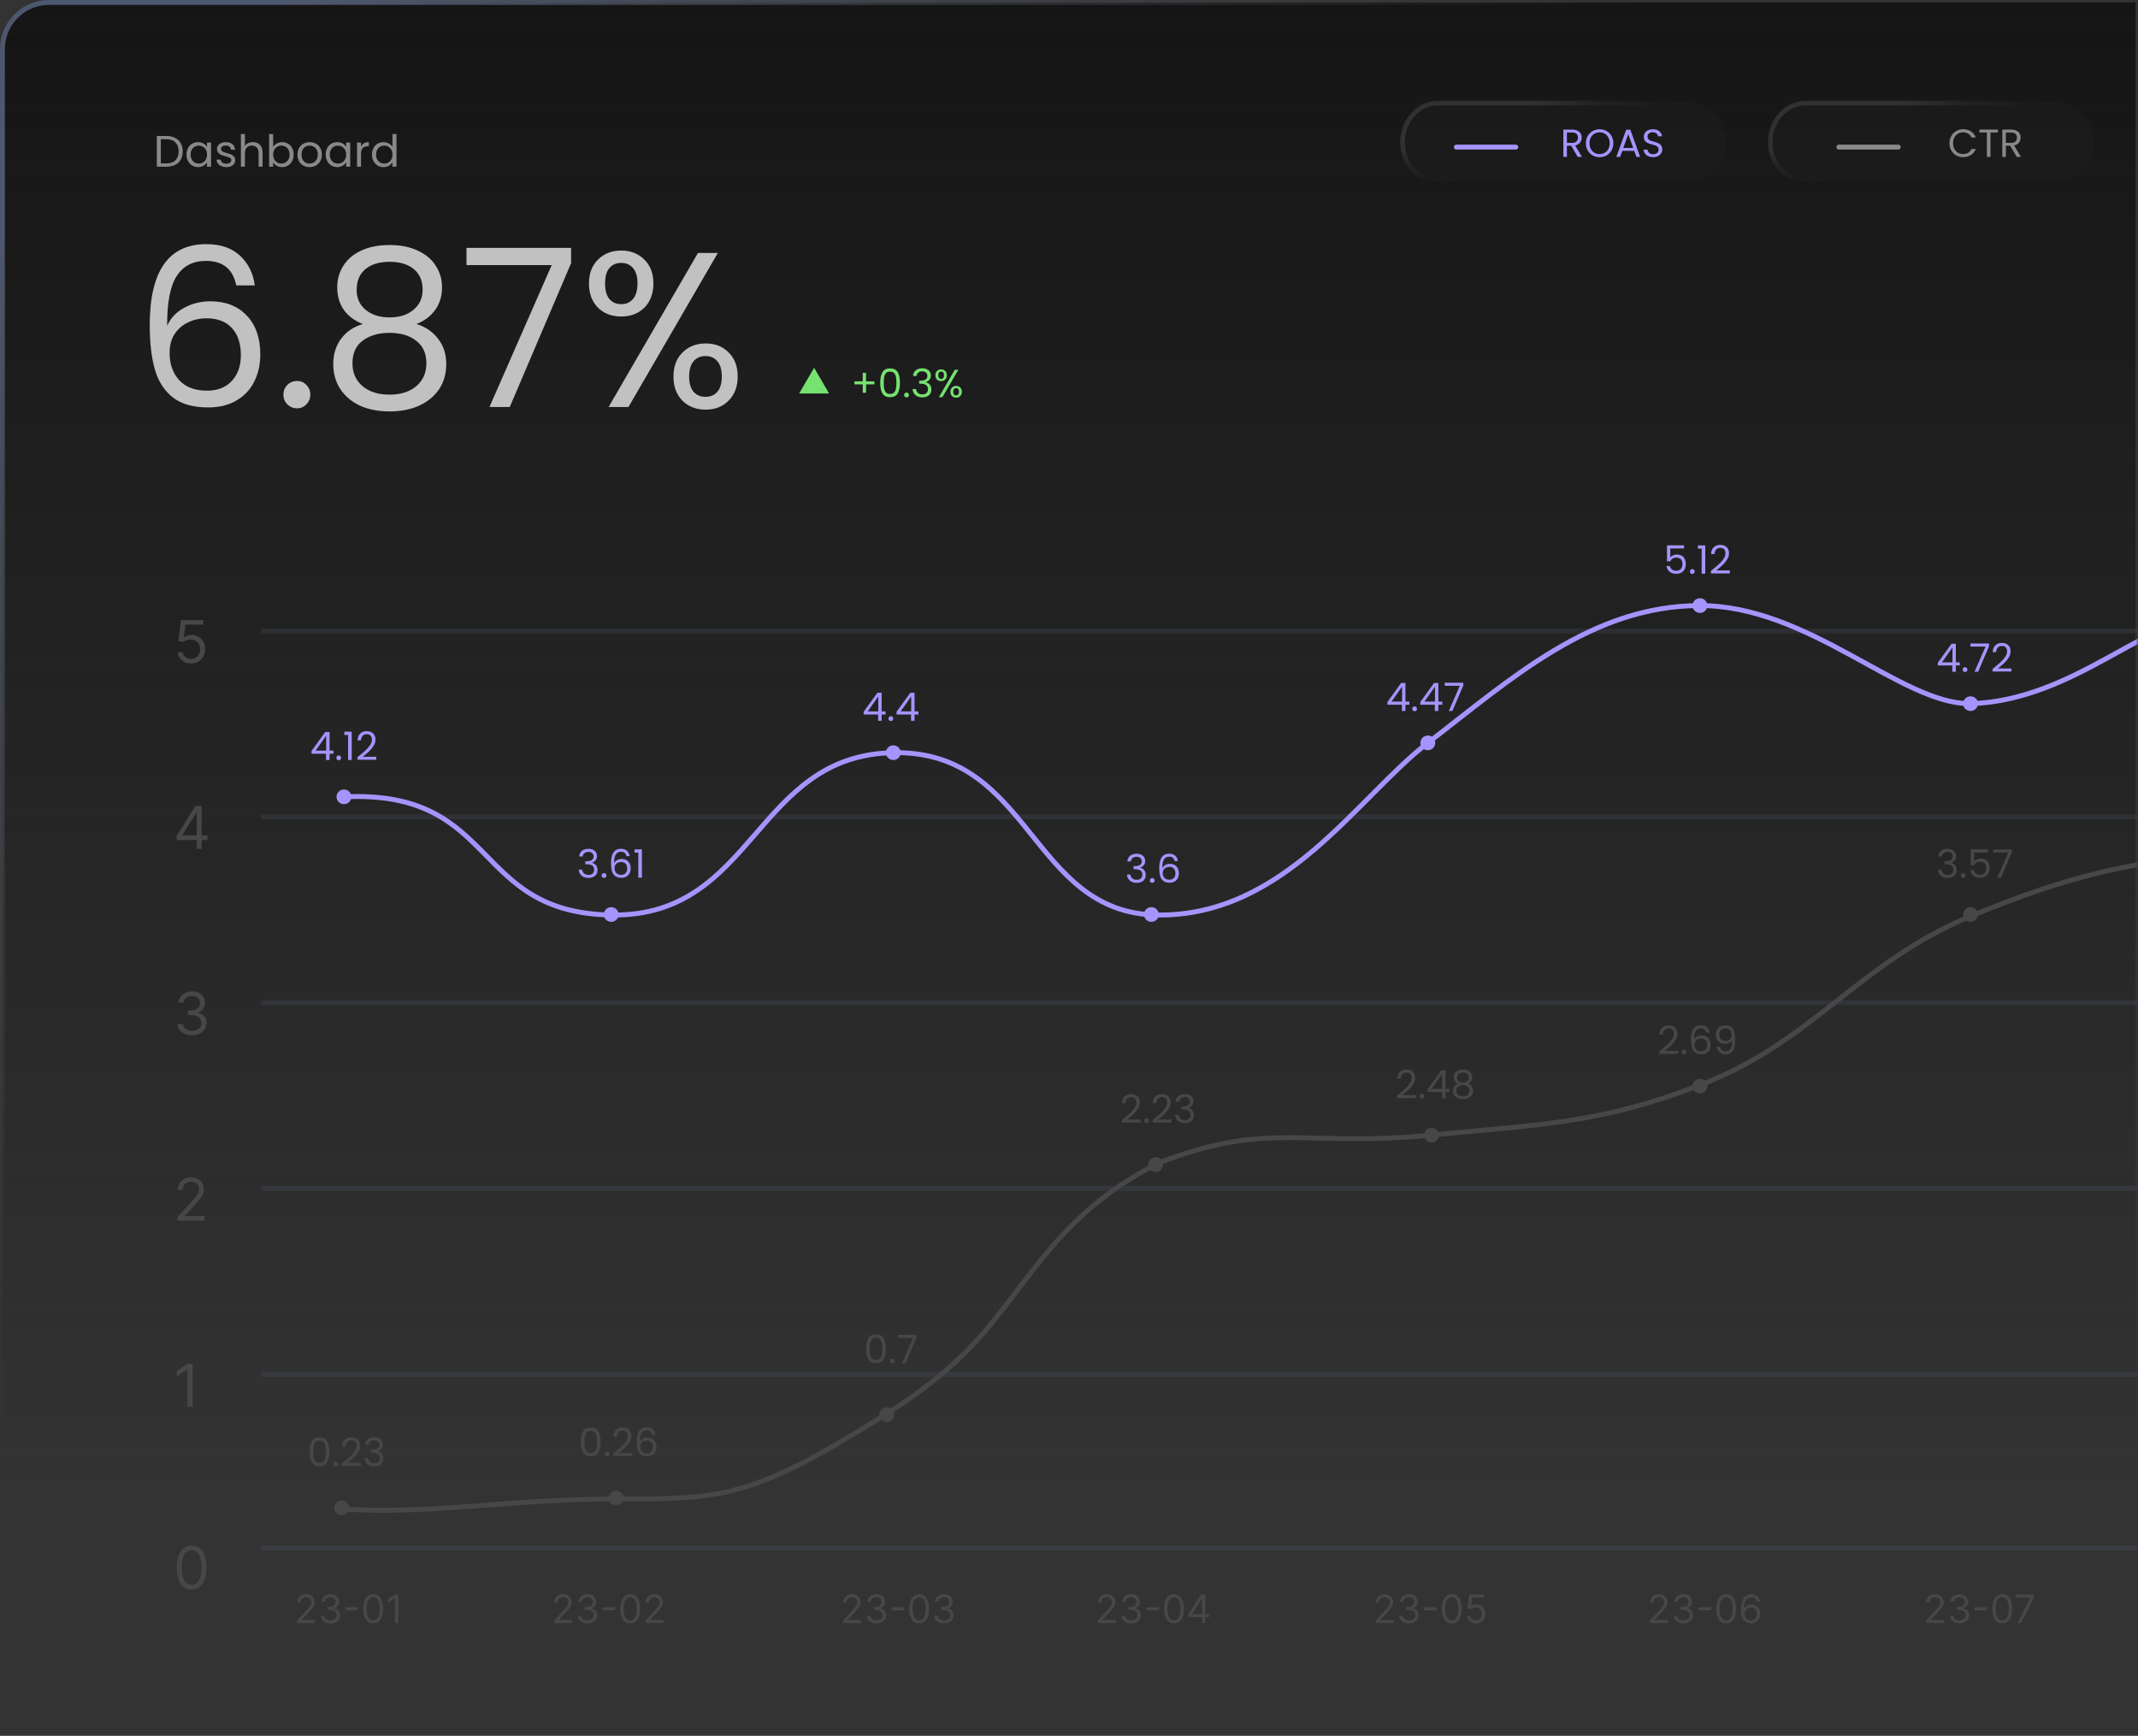 <svg width="436" height="354" viewBox="0 0 436 354" fill="none" xmlns="http://www.w3.org/2000/svg">
<rect x="0" y="0" width="436" height="354" fill="#333333" stroke="none"/>
<path d="M0.5 10C0.5 4.753 4.753 0.5 10 0.5H435.5V344C435.5 349.247 431.247 353.5 426 353.5H0.5V10Z" fill="url(#paint0_linear_1110_39)" stroke="url(#paint1_linear_1110_39)"/>
<mask id="mask0_1110_39" style="mask-type:alpha" maskUnits="userSpaceOnUse" x="19" y="0" width="417" height="354">
<rect x="19.176" width="416.824" height="354" rx="10" fill="#101010"/>
</mask>
<g mask="url(#mask0_1110_39)">
<path d="M39.074 324.161C38.432 324.161 37.885 323.986 37.434 323.637C36.982 323.284 36.637 322.774 36.398 322.107C36.16 321.436 36.04 320.627 36.04 319.678C36.04 318.735 36.16 317.929 36.398 317.262C36.64 316.591 36.986 316.08 37.438 315.728C37.892 315.372 38.438 315.195 39.074 315.195C39.711 315.195 40.255 315.372 40.706 315.728C41.161 316.08 41.508 316.591 41.746 317.262C41.988 317.929 42.108 318.735 42.108 319.678C42.108 320.627 41.989 321.436 41.751 322.107C41.512 322.774 41.167 323.284 40.715 323.637C40.263 323.986 39.716 324.161 39.074 324.161ZM39.074 323.223C39.711 323.223 40.205 322.917 40.557 322.303C40.91 321.689 41.086 320.814 41.086 319.678C41.086 318.922 41.005 318.279 40.843 317.747C40.684 317.216 40.454 316.811 40.153 316.533C39.854 316.255 39.495 316.115 39.074 316.115C38.444 316.115 37.951 316.426 37.596 317.049C37.24 317.668 37.063 318.544 37.063 319.678C37.063 320.434 37.142 321.076 37.302 321.604C37.461 322.132 37.689 322.534 37.988 322.81C38.289 323.086 38.651 323.223 39.074 323.223Z" fill="#474747"/>
<path d="M38.955 135.307C38.455 135.307 38.005 135.207 37.604 135.009C37.204 134.81 36.883 134.537 36.641 134.19C36.4 133.844 36.267 133.449 36.245 133.006H37.267C37.307 133.401 37.486 133.727 37.804 133.986C38.126 134.241 38.509 134.369 38.955 134.369C39.313 134.369 39.631 134.286 39.91 134.118C40.191 133.95 40.411 133.72 40.57 133.428C40.732 133.132 40.813 132.798 40.813 132.426C40.813 132.045 40.729 131.706 40.562 131.408C40.397 131.107 40.169 130.869 39.88 130.696C39.59 130.523 39.259 130.435 38.887 130.432C38.62 130.429 38.346 130.47 38.064 130.555C37.783 130.638 37.552 130.744 37.37 130.875L36.381 130.756L36.91 126.46H41.444V127.398H37.796L37.489 129.972H37.54C37.719 129.83 37.944 129.712 38.214 129.618C38.483 129.524 38.765 129.477 39.057 129.477C39.591 129.477 40.067 129.605 40.485 129.861C40.905 130.114 41.235 130.46 41.474 130.901C41.715 131.341 41.836 131.844 41.836 132.409C41.836 132.966 41.711 133.463 41.461 133.901C41.214 134.335 40.873 134.679 40.438 134.932C40.003 135.182 39.509 135.307 38.955 135.307Z" fill="#474747"/>
<path d="M39.296 278.127V286.854H38.239V279.235H38.188L36.057 280.649V279.576L38.239 278.127H39.296Z" fill="#474747"/>
<path d="M36.228 248.938V248.17L39.108 245.017C39.447 244.648 39.725 244.327 39.944 244.054C40.162 243.778 40.324 243.52 40.429 243.278C40.537 243.034 40.591 242.778 40.591 242.511C40.591 242.205 40.517 241.939 40.37 241.714C40.225 241.49 40.026 241.317 39.773 241.195C39.52 241.072 39.236 241.011 38.921 241.011C38.586 241.011 38.293 241.081 38.043 241.22C37.796 241.357 37.604 241.548 37.468 241.795C37.334 242.043 37.267 242.332 37.267 242.665H36.262C36.262 242.153 36.38 241.705 36.615 241.318C36.851 240.932 37.172 240.631 37.579 240.415C37.988 240.199 38.447 240.091 38.955 240.091C39.466 240.091 39.919 240.199 40.314 240.415C40.709 240.631 41.019 240.922 41.243 241.288C41.468 241.655 41.58 242.062 41.58 242.511C41.58 242.832 41.522 243.146 41.405 243.453C41.292 243.757 41.093 244.097 40.809 244.472C40.528 244.844 40.137 245.298 39.637 245.835L37.677 247.932V248H41.733V248.938H36.228Z" fill="#474747"/>
<path d="M39.177 211.14C38.614 211.14 38.113 211.044 37.672 210.851C37.235 210.657 36.887 210.389 36.628 210.045C36.373 209.699 36.233 209.297 36.211 208.839H37.285C37.307 209.12 37.404 209.363 37.574 209.568C37.745 209.77 37.968 209.926 38.243 210.037C38.519 210.147 38.824 210.203 39.16 210.203C39.535 210.203 39.867 210.137 40.157 210.007C40.447 209.876 40.674 209.694 40.839 209.461C41.003 209.228 41.086 208.958 41.086 208.652C41.086 208.331 41.006 208.048 40.847 207.804C40.688 207.557 40.455 207.363 40.148 207.224C39.841 207.085 39.466 207.015 39.023 207.015H38.324V206.078H39.023C39.37 206.078 39.674 206.015 39.935 205.89C40.199 205.765 40.405 205.589 40.553 205.362C40.704 205.135 40.779 204.868 40.779 204.561C40.779 204.265 40.714 204.008 40.583 203.789C40.452 203.571 40.267 203.4 40.029 203.278C39.793 203.156 39.515 203.095 39.194 203.095C38.892 203.095 38.608 203.15 38.341 203.261C38.077 203.369 37.861 203.527 37.694 203.734C37.526 203.939 37.435 204.186 37.421 204.476H36.398C36.415 204.018 36.553 203.618 36.812 203.274C37.07 202.927 37.408 202.657 37.826 202.464C38.246 202.271 38.708 202.174 39.211 202.174C39.751 202.174 40.214 202.284 40.6 202.503C40.986 202.718 41.283 203.004 41.49 203.359C41.698 203.714 41.802 204.098 41.802 204.51C41.802 205.001 41.672 205.42 41.414 205.767C41.158 206.113 40.81 206.353 40.37 206.487V206.555C40.921 206.646 41.351 206.88 41.661 207.258C41.971 207.633 42.126 208.098 42.126 208.652C42.126 209.126 41.996 209.552 41.738 209.93C41.482 210.305 41.133 210.601 40.689 210.816C40.246 211.032 39.742 211.14 39.177 211.14Z" fill="#474747"/>
<path d="M36.023 171.314V170.445L39.858 164.377H40.489V165.723H40.063L37.165 170.309V170.377H42.33V171.314H36.023ZM40.131 173.104V171.05V170.645V164.377H41.137V173.104H40.131Z" fill="#474747"/>
<path d="M60.587 331V330.489L62.508 328.386C62.733 328.14 62.919 327.926 63.065 327.744C63.21 327.561 63.318 327.388 63.388 327.227C63.46 327.064 63.496 326.894 63.496 326.716C63.496 326.511 63.447 326.334 63.349 326.185C63.252 326.035 63.119 325.92 62.951 325.838C62.782 325.757 62.593 325.716 62.383 325.716C62.159 325.716 61.964 325.762 61.797 325.855C61.633 325.946 61.505 326.074 61.414 326.239C61.325 326.403 61.28 326.597 61.28 326.818H60.61C60.61 326.477 60.688 326.178 60.846 325.92C61.003 325.663 61.217 325.462 61.488 325.318C61.761 325.174 62.066 325.102 62.405 325.102C62.746 325.102 63.048 325.174 63.312 325.318C63.575 325.462 63.781 325.656 63.931 325.901C64.081 326.145 64.155 326.417 64.155 326.716C64.155 326.93 64.117 327.139 64.039 327.344C63.963 327.546 63.831 327.773 63.641 328.023C63.454 328.271 63.193 328.574 62.86 328.932L61.553 330.33V330.375H64.258V331H60.587ZM67.397 331.08C67.022 331.08 66.688 331.015 66.394 330.886C66.102 330.758 65.87 330.579 65.698 330.349C65.528 330.118 65.435 329.85 65.42 329.545H66.135C66.151 329.733 66.215 329.895 66.329 330.031C66.442 330.166 66.591 330.27 66.775 330.344C66.958 330.418 67.162 330.455 67.385 330.455C67.635 330.455 67.857 330.411 68.05 330.324C68.243 330.237 68.395 330.116 68.505 329.96C68.615 329.805 68.67 329.625 68.67 329.42C68.67 329.206 68.617 329.018 68.51 328.855C68.404 328.69 68.249 328.562 68.045 328.469C67.84 328.376 67.59 328.33 67.295 328.33H66.829V327.705H67.295C67.526 327.705 67.728 327.663 67.903 327.58C68.079 327.496 68.216 327.379 68.314 327.227C68.415 327.076 68.465 326.898 68.465 326.693C68.465 326.496 68.421 326.325 68.334 326.179C68.247 326.033 68.124 325.92 67.965 325.838C67.808 325.757 67.622 325.716 67.408 325.716C67.207 325.716 67.018 325.753 66.84 325.827C66.664 325.899 66.52 326.004 66.408 326.142C66.296 326.278 66.236 326.443 66.226 326.636H65.545C65.556 326.331 65.648 326.064 65.82 325.835C65.993 325.604 66.218 325.424 66.496 325.295C66.777 325.167 67.084 325.102 67.42 325.102C67.779 325.102 68.088 325.175 68.346 325.321C68.603 325.465 68.801 325.655 68.939 325.892C69.078 326.129 69.147 326.384 69.147 326.659C69.147 326.987 69.061 327.266 68.888 327.497C68.718 327.728 68.486 327.888 68.192 327.977V328.023C68.56 328.083 68.847 328.24 69.053 328.491C69.26 328.741 69.363 329.051 69.363 329.42C69.363 329.737 69.277 330.021 69.104 330.273C68.934 330.523 68.701 330.72 68.405 330.864C68.11 331.008 67.774 331.08 67.397 331.08ZM73.036 327.778V328.403H70.491V327.778H73.036ZM76.102 331.08C75.674 331.08 75.309 330.963 75.008 330.73C74.707 330.495 74.477 330.155 74.318 329.71C74.159 329.263 74.079 328.723 74.079 328.091C74.079 327.462 74.159 326.925 74.318 326.48C74.479 326.033 74.71 325.692 75.011 325.457C75.314 325.221 75.678 325.102 76.102 325.102C76.526 325.102 76.889 325.221 77.19 325.457C77.493 325.692 77.724 326.033 77.883 326.48C78.044 326.925 78.125 327.462 78.125 328.091C78.125 328.723 78.045 329.263 77.886 329.71C77.727 330.155 77.497 330.495 77.196 330.73C76.895 330.963 76.53 331.08 76.102 331.08ZM76.102 330.455C76.526 330.455 76.856 330.25 77.091 329.841C77.326 329.432 77.443 328.848 77.443 328.091C77.443 327.587 77.389 327.158 77.281 326.804C77.175 326.45 77.022 326.18 76.821 325.994C76.622 325.809 76.382 325.716 76.102 325.716C75.682 325.716 75.353 325.923 75.116 326.338C74.88 326.751 74.761 327.335 74.761 328.091C74.761 328.595 74.814 329.023 74.92 329.375C75.026 329.727 75.179 329.995 75.378 330.179C75.579 330.363 75.82 330.455 76.102 330.455ZM81.25 325.182V331H80.545V325.92H80.511L79.091 326.864V326.148L80.545 325.182H81.25Z" fill="#474747"/>
<path d="M113.011 331V330.489L114.931 328.386C115.157 328.14 115.342 327.926 115.488 327.744C115.634 327.561 115.742 327.388 115.812 327.227C115.884 327.064 115.92 326.894 115.92 326.716C115.92 326.511 115.871 326.334 115.772 326.185C115.676 326.035 115.543 325.92 115.374 325.838C115.206 325.757 115.016 325.716 114.806 325.716C114.583 325.716 114.388 325.762 114.221 325.855C114.056 325.946 113.928 326.074 113.838 326.239C113.749 326.403 113.704 326.597 113.704 326.818H113.034C113.034 326.477 113.112 326.178 113.269 325.92C113.427 325.663 113.641 325.462 113.911 325.318C114.184 325.174 114.49 325.102 114.829 325.102C115.17 325.102 115.472 325.174 115.735 325.318C115.999 325.462 116.205 325.656 116.355 325.901C116.504 326.145 116.579 326.417 116.579 326.716C116.579 326.93 116.54 327.139 116.463 327.344C116.387 327.546 116.254 327.773 116.065 328.023C115.877 328.271 115.617 328.574 115.284 328.932L113.977 330.33V330.375H116.681V331H113.011ZM119.82 331.08C119.445 331.08 119.111 331.015 118.818 330.886C118.526 330.758 118.294 330.579 118.122 330.349C117.951 330.118 117.858 329.85 117.843 329.545H118.559C118.574 329.733 118.639 329.895 118.752 330.031C118.866 330.166 119.015 330.27 119.198 330.344C119.382 330.418 119.586 330.455 119.809 330.455C120.059 330.455 120.281 330.411 120.474 330.324C120.667 330.237 120.819 330.116 120.928 329.96C121.038 329.805 121.093 329.625 121.093 329.42C121.093 329.206 121.04 329.018 120.934 328.855C120.828 328.69 120.673 328.562 120.468 328.469C120.264 328.376 120.014 328.33 119.718 328.33H119.252V327.705H119.718C119.949 327.705 120.152 327.663 120.326 327.58C120.502 327.496 120.64 327.379 120.738 327.227C120.838 327.076 120.889 326.898 120.889 326.693C120.889 326.496 120.845 326.325 120.758 326.179C120.671 326.033 120.548 325.92 120.389 325.838C120.231 325.757 120.046 325.716 119.832 325.716C119.631 325.716 119.442 325.753 119.264 325.827C119.088 325.899 118.944 326.004 118.832 326.142C118.72 326.278 118.659 326.443 118.65 326.636H117.968C117.98 326.331 118.071 326.064 118.244 325.835C118.416 325.604 118.641 325.424 118.92 325.295C119.2 325.167 119.508 325.102 119.843 325.102C120.203 325.102 120.512 325.175 120.769 325.321C121.027 325.465 121.225 325.655 121.363 325.892C121.501 326.129 121.57 326.384 121.57 326.659C121.57 326.987 121.484 327.266 121.312 327.497C121.141 327.728 120.909 327.888 120.616 327.977V328.023C120.983 328.083 121.27 328.24 121.477 328.491C121.683 328.741 121.786 329.051 121.786 329.42C121.786 329.737 121.7 330.021 121.528 330.273C121.357 330.523 121.124 330.72 120.829 330.864C120.534 331.008 120.197 331.08 119.82 331.08ZM125.46 327.778V328.403H122.914V327.778H125.46ZM128.526 331.08C128.098 331.08 127.733 330.963 127.432 330.73C127.131 330.495 126.901 330.155 126.742 329.71C126.583 329.263 126.503 328.723 126.503 328.091C126.503 327.462 126.583 326.925 126.742 326.48C126.903 326.033 127.134 325.692 127.435 325.457C127.738 325.221 128.101 325.102 128.526 325.102C128.95 325.102 129.313 325.221 129.614 325.457C129.917 325.692 130.148 326.033 130.307 326.48C130.468 326.925 130.548 327.462 130.548 328.091C130.548 328.723 130.469 329.263 130.31 329.71C130.151 330.155 129.921 330.495 129.619 330.73C129.318 330.963 128.954 331.08 128.526 331.08ZM128.526 330.455C128.95 330.455 129.28 330.25 129.514 329.841C129.749 329.432 129.867 328.848 129.867 328.091C129.867 327.587 129.813 327.158 129.705 326.804C129.599 326.45 129.445 326.18 129.244 325.994C129.046 325.809 128.806 325.716 128.526 325.716C128.105 325.716 127.777 325.923 127.54 326.338C127.303 326.751 127.185 327.335 127.185 328.091C127.185 328.595 127.238 329.023 127.344 329.375C127.45 329.727 127.602 329.995 127.801 330.179C128.002 330.363 128.244 330.455 128.526 330.455ZM131.628 331V330.489L133.548 328.386C133.774 328.14 133.959 327.926 134.105 327.744C134.251 327.561 134.359 327.388 134.429 327.227C134.501 327.064 134.537 326.894 134.537 326.716C134.537 326.511 134.488 326.334 134.389 326.185C134.293 326.035 134.16 325.92 133.992 325.838C133.823 325.757 133.634 325.716 133.423 325.716C133.2 325.716 133.005 325.762 132.838 325.855C132.673 325.946 132.546 326.074 132.455 326.239C132.366 326.403 132.321 326.597 132.321 326.818H131.651C131.651 326.477 131.729 326.178 131.887 325.92C132.044 325.663 132.258 325.462 132.529 325.318C132.801 325.174 133.107 325.102 133.446 325.102C133.787 325.102 134.089 325.174 134.352 325.318C134.616 325.462 134.822 325.656 134.972 325.901C135.121 326.145 135.196 326.417 135.196 326.716C135.196 326.93 135.157 327.139 135.08 327.344C135.004 327.546 134.871 327.773 134.682 328.023C134.494 328.271 134.234 328.574 133.901 328.932L132.594 330.33V330.375H135.298V331H131.628Z" fill="#474747"/>
<path d="M171.928 331V330.489L173.848 328.386C174.073 328.14 174.259 327.926 174.405 327.744C174.551 327.561 174.659 327.388 174.729 327.227C174.801 327.064 174.837 326.894 174.837 326.716C174.837 326.511 174.787 326.334 174.689 326.185C174.592 326.035 174.46 325.92 174.291 325.838C174.123 325.757 173.933 325.716 173.723 325.716C173.5 325.716 173.304 325.762 173.138 325.855C172.973 325.946 172.845 326.074 172.754 326.239C172.665 326.403 172.621 326.597 172.621 326.818H171.95C171.95 326.477 172.029 326.178 172.186 325.92C172.343 325.663 172.557 325.462 172.828 325.318C173.101 325.174 173.407 325.102 173.746 325.102C174.087 325.102 174.389 325.174 174.652 325.318C174.915 325.462 175.122 325.656 175.271 325.901C175.421 326.145 175.496 326.417 175.496 326.716C175.496 326.93 175.457 327.139 175.379 327.344C175.304 327.546 175.171 327.773 174.982 328.023C174.794 328.271 174.534 328.574 174.2 328.932L172.893 330.33V330.375H175.598V331H171.928ZM178.737 331.08C178.362 331.08 178.028 331.015 177.734 330.886C177.443 330.758 177.211 330.579 177.038 330.349C176.868 330.118 176.775 329.85 176.76 329.545H177.476C177.491 329.733 177.555 329.895 177.669 330.031C177.783 330.166 177.931 330.27 178.115 330.344C178.299 330.418 178.502 330.455 178.726 330.455C178.976 330.455 179.197 330.411 179.391 330.324C179.584 330.237 179.735 330.116 179.845 329.96C179.955 329.805 180.01 329.625 180.01 329.42C180.01 329.206 179.957 329.018 179.851 328.855C179.745 328.69 179.59 328.562 179.385 328.469C179.18 328.376 178.93 328.33 178.635 328.33H178.169V327.705H178.635C178.866 327.705 179.069 327.663 179.243 327.58C179.419 327.496 179.556 327.379 179.655 327.227C179.755 327.076 179.805 326.898 179.805 326.693C179.805 326.496 179.762 326.325 179.675 326.179C179.588 326.033 179.465 325.92 179.305 325.838C179.148 325.757 178.963 325.716 178.749 325.716C178.548 325.716 178.358 325.753 178.18 325.827C178.004 325.899 177.86 326.004 177.749 326.142C177.637 326.278 177.576 326.443 177.567 326.636H176.885C176.896 326.331 176.988 326.064 177.161 325.835C177.333 325.604 177.558 325.424 177.837 325.295C178.117 325.167 178.425 325.102 178.76 325.102C179.12 325.102 179.429 325.175 179.686 325.321C179.944 325.465 180.142 325.655 180.28 325.892C180.418 326.129 180.487 326.384 180.487 326.659C180.487 326.987 180.401 327.266 180.229 327.497C180.058 327.728 179.826 327.888 179.533 327.977V328.023C179.9 328.083 180.187 328.24 180.393 328.491C180.6 328.741 180.703 329.051 180.703 329.42C180.703 329.737 180.617 330.021 180.445 330.273C180.274 330.523 180.041 330.72 179.746 330.864C179.45 331.008 179.114 331.08 178.737 331.08ZM184.376 327.778V328.403H181.831V327.778H184.376ZM187.443 331.08C187.014 331.08 186.65 330.963 186.349 330.73C186.048 330.495 185.818 330.155 185.658 329.71C185.499 329.263 185.42 328.723 185.42 328.091C185.42 327.462 185.499 326.925 185.658 326.48C185.819 326.033 186.05 325.692 186.352 325.457C186.655 325.221 187.018 325.102 187.443 325.102C187.867 325.102 188.229 325.221 188.531 325.457C188.834 325.692 189.065 326.033 189.224 326.48C189.385 326.925 189.465 327.462 189.465 328.091C189.465 328.723 189.386 329.263 189.227 329.71C189.068 330.155 188.837 330.495 188.536 330.73C188.235 330.963 187.871 331.08 187.443 331.08ZM187.443 330.455C187.867 330.455 188.196 330.25 188.431 329.841C188.666 329.432 188.783 328.848 188.783 328.091C188.783 327.587 188.729 327.158 188.621 326.804C188.515 326.45 188.362 326.18 188.161 325.994C187.962 325.809 187.723 325.716 187.443 325.716C187.022 325.716 186.693 325.923 186.457 326.338C186.22 326.751 186.102 327.335 186.102 328.091C186.102 328.595 186.155 329.023 186.261 329.375C186.367 329.727 186.519 329.995 186.718 330.179C186.919 330.363 187.16 330.455 187.443 330.455ZM192.511 331.08C192.136 331.08 191.801 331.015 191.508 330.886C191.216 330.758 190.984 330.579 190.812 330.349C190.641 330.118 190.549 329.85 190.533 329.545H191.249C191.264 329.733 191.329 329.895 191.443 330.031C191.556 330.166 191.705 330.27 191.889 330.344C192.072 330.418 192.276 330.455 192.499 330.455C192.749 330.455 192.971 330.411 193.164 330.324C193.357 330.237 193.509 330.116 193.619 329.96C193.728 329.805 193.783 329.625 193.783 329.42C193.783 329.206 193.73 329.018 193.624 328.855C193.518 328.69 193.363 328.562 193.158 328.469C192.954 328.376 192.704 328.33 192.408 328.33H191.943V327.705H192.408C192.639 327.705 192.842 327.663 193.016 327.58C193.193 327.496 193.33 327.379 193.428 327.227C193.529 327.076 193.579 326.898 193.579 326.693C193.579 326.496 193.535 326.325 193.448 326.179C193.361 326.033 193.238 325.92 193.079 325.838C192.922 325.757 192.736 325.716 192.522 325.716C192.321 325.716 192.132 325.753 191.954 325.827C191.778 325.899 191.634 326.004 191.522 326.142C191.41 326.278 191.35 326.443 191.34 326.636H190.658C190.67 326.331 190.762 326.064 190.934 325.835C191.106 325.604 191.332 325.424 191.61 325.295C191.89 325.167 192.198 325.102 192.533 325.102C192.893 325.102 193.202 325.175 193.46 325.321C193.717 325.465 193.915 325.655 194.053 325.892C194.192 326.129 194.261 326.384 194.261 326.659C194.261 326.987 194.175 327.266 194.002 327.497C193.832 327.728 193.6 327.888 193.306 327.977V328.023C193.674 328.083 193.96 328.24 194.167 328.491C194.373 328.741 194.477 329.051 194.477 329.42C194.477 329.737 194.39 330.021 194.218 330.273C194.048 330.523 193.815 330.72 193.519 330.864C193.224 331.008 192.888 331.08 192.511 331.08Z" fill="#474747"/>
<path d="M223.885 331V330.489L225.805 328.386C226.031 328.14 226.216 327.926 226.362 327.744C226.508 327.561 226.616 327.388 226.686 327.227C226.758 327.064 226.794 326.894 226.794 326.716C226.794 326.511 226.745 326.334 226.646 326.185C226.55 326.035 226.417 325.92 226.248 325.838C226.08 325.757 225.891 325.716 225.68 325.716C225.457 325.716 225.262 325.762 225.095 325.855C224.93 325.946 224.802 326.074 224.712 326.239C224.623 326.403 224.578 326.597 224.578 326.818H223.908C223.908 326.477 223.986 326.178 224.143 325.92C224.301 325.663 224.515 325.462 224.785 325.318C225.058 325.174 225.364 325.102 225.703 325.102C226.044 325.102 226.346 325.174 226.609 325.318C226.873 325.462 227.079 325.656 227.229 325.901C227.378 326.145 227.453 326.417 227.453 326.716C227.453 326.93 227.414 327.139 227.337 327.344C227.261 327.546 227.128 327.773 226.939 328.023C226.751 328.271 226.491 328.574 226.158 328.932L224.851 330.33V330.375H227.555V331H223.885ZM230.695 331.08C230.32 331.08 229.985 331.015 229.692 330.886C229.4 330.758 229.168 330.579 228.996 330.349C228.825 330.118 228.732 329.85 228.717 329.545H229.433C229.448 329.733 229.513 329.895 229.626 330.031C229.74 330.166 229.889 330.27 230.072 330.344C230.256 330.418 230.46 330.455 230.683 330.455C230.933 330.455 231.155 330.411 231.348 330.324C231.541 330.237 231.693 330.116 231.802 329.96C231.912 329.805 231.967 329.625 231.967 329.42C231.967 329.206 231.914 329.018 231.808 328.855C231.702 328.69 231.547 328.562 231.342 328.469C231.138 328.376 230.888 328.33 230.592 328.33H230.126V327.705H230.592C230.823 327.705 231.026 327.663 231.2 327.58C231.376 327.496 231.514 327.379 231.612 327.227C231.713 327.076 231.763 326.898 231.763 326.693C231.763 326.496 231.719 326.325 231.632 326.179C231.545 326.033 231.422 325.92 231.263 325.838C231.106 325.757 230.92 325.716 230.706 325.716C230.505 325.716 230.316 325.753 230.138 325.827C229.962 325.899 229.818 326.004 229.706 326.142C229.594 326.278 229.534 326.443 229.524 326.636H228.842C228.854 326.331 228.945 326.064 229.118 325.835C229.29 325.604 229.516 325.424 229.794 325.295C230.074 325.167 230.382 325.102 230.717 325.102C231.077 325.102 231.386 325.175 231.643 325.321C231.901 325.465 232.099 325.655 232.237 325.892C232.375 326.129 232.445 326.384 232.445 326.659C232.445 326.987 232.358 327.266 232.186 327.497C232.016 327.728 231.784 327.888 231.49 327.977V328.023C231.857 328.083 232.144 328.24 232.351 328.491C232.557 328.741 232.66 329.051 232.66 329.42C232.66 329.737 232.574 330.021 232.402 330.273C232.231 330.523 231.998 330.72 231.703 330.864C231.408 331.008 231.071 331.08 230.695 331.08ZM236.334 327.778V328.403H233.788V327.778H236.334ZM239.4 331.08C238.972 331.08 238.607 330.963 238.306 330.73C238.005 330.495 237.775 330.155 237.616 329.71C237.457 329.263 237.377 328.723 237.377 328.091C237.377 327.462 237.457 326.925 237.616 326.48C237.777 326.033 238.008 325.692 238.309 325.457C238.612 325.221 238.976 325.102 239.4 325.102C239.824 325.102 240.187 325.221 240.488 325.457C240.791 325.692 241.022 326.033 241.181 326.48C241.342 326.925 241.422 327.462 241.422 328.091C241.422 328.723 241.343 329.263 241.184 329.71C241.025 330.155 240.795 330.495 240.494 330.73C240.192 330.963 239.828 331.08 239.4 331.08ZM239.4 330.455C239.824 330.455 240.154 330.25 240.388 329.841C240.623 329.432 240.741 328.848 240.741 328.091C240.741 327.587 240.687 327.158 240.579 326.804C240.473 326.45 240.319 326.18 240.119 325.994C239.92 325.809 239.68 325.716 239.4 325.716C238.979 325.716 238.651 325.923 238.414 326.338C238.177 326.751 238.059 327.335 238.059 328.091C238.059 328.595 238.112 329.023 238.218 329.375C238.324 329.727 238.476 329.995 238.675 330.179C238.876 330.363 239.118 330.455 239.4 330.455ZM242.366 329.807V329.227L244.922 325.182H245.343V326.08H245.059L243.127 329.136V329.182H246.57V329.807H242.366ZM245.104 331V329.631V329.361V325.182H245.775V331H245.104Z" fill="#474747"/>
<path d="M280.536 331V330.489L282.457 328.386C282.682 328.14 282.868 327.926 283.014 327.744C283.159 327.561 283.267 327.388 283.337 327.227C283.409 327.064 283.445 326.894 283.445 326.716C283.445 326.511 283.396 326.334 283.298 326.185C283.201 326.035 283.068 325.92 282.9 325.838C282.731 325.757 282.542 325.716 282.332 325.716C282.108 325.716 281.913 325.762 281.746 325.855C281.582 325.946 281.454 326.074 281.363 326.239C281.274 326.403 281.229 326.597 281.229 326.818H280.559C280.559 326.477 280.638 326.178 280.795 325.92C280.952 325.663 281.166 325.462 281.437 325.318C281.71 325.174 282.015 325.102 282.354 325.102C282.695 325.102 282.997 325.174 283.261 325.318C283.524 325.462 283.73 325.656 283.88 325.901C284.03 326.145 284.104 326.417 284.104 326.716C284.104 326.93 284.066 327.139 283.988 327.344C283.912 327.546 283.78 327.773 283.59 328.023C283.403 328.271 283.142 328.574 282.809 328.932L281.502 330.33V330.375H284.207V331H280.536ZM287.346 331.08C286.971 331.08 286.637 331.015 286.343 330.886C286.051 330.758 285.819 330.579 285.647 330.349C285.477 330.118 285.384 329.85 285.369 329.545H286.085C286.1 329.733 286.164 329.895 286.278 330.031C286.391 330.166 286.54 330.27 286.724 330.344C286.907 330.418 287.111 330.455 287.335 330.455C287.585 330.455 287.806 330.411 287.999 330.324C288.193 330.237 288.344 330.116 288.454 329.96C288.564 329.805 288.619 329.625 288.619 329.42C288.619 329.206 288.566 329.018 288.46 328.855C288.353 328.69 288.198 328.562 287.994 328.469C287.789 328.376 287.539 328.33 287.244 328.33H286.778V327.705H287.244C287.475 327.705 287.677 327.663 287.852 327.58C288.028 327.496 288.165 327.379 288.264 327.227C288.364 327.076 288.414 326.898 288.414 326.693C288.414 326.496 288.371 326.325 288.283 326.179C288.196 326.033 288.073 325.92 287.914 325.838C287.757 325.757 287.571 325.716 287.357 325.716C287.157 325.716 286.967 325.753 286.789 325.827C286.613 325.899 286.469 326.004 286.357 326.142C286.246 326.278 286.185 326.443 286.175 326.636H285.494C285.505 326.331 285.597 326.064 285.769 325.835C285.942 325.604 286.167 325.424 286.445 325.295C286.726 325.167 287.033 325.102 287.369 325.102C287.728 325.102 288.037 325.175 288.295 325.321C288.552 325.465 288.75 325.655 288.889 325.892C289.027 326.129 289.096 326.384 289.096 326.659C289.096 326.987 289.01 327.266 288.837 327.497C288.667 327.728 288.435 327.888 288.141 327.977V328.023C288.509 328.083 288.796 328.24 289.002 328.491C289.209 328.741 289.312 329.051 289.312 329.42C289.312 329.737 289.226 330.021 289.053 330.273C288.883 330.523 288.65 330.72 288.354 330.864C288.059 331.008 287.723 331.08 287.346 331.08ZM292.985 327.778V328.403H290.44V327.778H292.985ZM296.051 331.08C295.623 331.08 295.259 330.963 294.957 330.73C294.656 330.495 294.426 330.155 294.267 329.71C294.108 329.263 294.028 328.723 294.028 328.091C294.028 327.462 294.108 326.925 294.267 326.48C294.428 326.033 294.659 325.692 294.96 325.457C295.263 325.221 295.627 325.102 296.051 325.102C296.475 325.102 296.838 325.221 297.139 325.457C297.442 325.692 297.673 326.033 297.832 326.48C297.993 326.925 298.074 327.462 298.074 328.091C298.074 328.723 297.994 329.263 297.835 329.71C297.676 330.155 297.446 330.495 297.145 330.73C296.844 330.963 296.479 331.08 296.051 331.08ZM296.051 330.455C296.475 330.455 296.805 330.25 297.04 329.841C297.275 329.432 297.392 328.848 297.392 328.091C297.392 327.587 297.338 327.158 297.23 326.804C297.124 326.45 296.971 326.18 296.77 325.994C296.571 325.809 296.331 325.716 296.051 325.716C295.631 325.716 295.302 325.923 295.065 326.338C294.829 326.751 294.71 327.335 294.71 328.091C294.71 328.595 294.763 329.023 294.869 329.375C294.975 329.727 295.128 329.995 295.327 330.179C295.527 330.363 295.769 330.455 296.051 330.455ZM300.972 331.08C300.638 331.08 300.338 331.013 300.071 330.881C299.804 330.748 299.59 330.566 299.429 330.335C299.268 330.104 299.18 329.841 299.165 329.545H299.847C299.873 329.809 299.992 330.027 300.205 330.199C300.419 330.369 300.674 330.455 300.972 330.455C301.21 330.455 301.422 330.399 301.608 330.287C301.795 330.175 301.942 330.022 302.048 329.827C302.156 329.63 302.21 329.407 302.21 329.159C302.21 328.905 302.154 328.679 302.043 328.48C301.933 328.279 301.781 328.121 301.588 328.006C301.395 327.89 301.174 327.831 300.926 327.83C300.748 327.828 300.565 327.855 300.378 327.912C300.19 327.967 300.036 328.038 299.915 328.125L299.256 328.045L299.608 325.182H302.631V325.807H300.199L299.994 327.523H300.028C300.148 327.428 300.297 327.349 300.477 327.287C300.657 327.224 300.845 327.193 301.04 327.193C301.396 327.193 301.713 327.278 301.992 327.449C302.272 327.617 302.492 327.848 302.651 328.142C302.812 328.436 302.892 328.771 302.892 329.148C302.892 329.519 302.809 329.85 302.642 330.142C302.477 330.432 302.25 330.661 301.96 330.83C301.67 330.996 301.341 331.08 300.972 331.08Z" fill="#474747"/>
<path d="M336.488 331V330.489L338.408 328.386C338.634 328.14 338.819 327.926 338.965 327.744C339.111 327.561 339.219 327.388 339.289 327.227C339.361 327.064 339.397 326.894 339.397 326.716C339.397 326.511 339.348 326.334 339.249 326.185C339.152 326.035 339.02 325.92 338.851 325.838C338.683 325.757 338.493 325.716 338.283 325.716C338.06 325.716 337.865 325.762 337.698 325.855C337.533 325.946 337.405 326.074 337.314 326.239C337.225 326.403 337.181 326.597 337.181 326.818H336.51C336.51 326.477 336.589 326.178 336.746 325.92C336.903 325.663 337.117 325.462 337.388 325.318C337.661 325.174 337.967 325.102 338.306 325.102C338.647 325.102 338.949 325.174 339.212 325.318C339.475 325.462 339.682 325.656 339.831 325.901C339.981 326.145 340.056 326.417 340.056 326.716C340.056 326.93 340.017 327.139 339.939 327.344C339.864 327.546 339.731 327.773 339.542 328.023C339.354 328.271 339.094 328.574 338.76 328.932L337.454 330.33V330.375H340.158V331H336.488ZM343.297 331.08C342.922 331.08 342.588 331.015 342.294 330.886C342.003 330.758 341.771 330.579 341.598 330.349C341.428 330.118 341.335 329.85 341.32 329.545H342.036C342.051 329.733 342.116 329.895 342.229 330.031C342.343 330.166 342.491 330.27 342.675 330.344C342.859 330.418 343.062 330.455 343.286 330.455C343.536 330.455 343.758 330.411 343.951 330.324C344.144 330.237 344.295 330.116 344.405 329.96C344.515 329.805 344.57 329.625 344.57 329.42C344.57 329.206 344.517 329.018 344.411 328.855C344.305 328.69 344.15 328.562 343.945 328.469C343.741 328.376 343.491 328.33 343.195 328.33H342.729V327.705H343.195C343.426 327.705 343.629 327.663 343.803 327.58C343.979 327.496 344.116 327.379 344.215 327.227C344.315 327.076 344.366 326.898 344.366 326.693C344.366 326.496 344.322 326.325 344.235 326.179C344.148 326.033 344.025 325.92 343.866 325.838C343.708 325.757 343.523 325.716 343.309 325.716C343.108 325.716 342.919 325.753 342.741 325.827C342.564 325.899 342.42 326.004 342.309 326.142C342.197 326.278 342.136 326.443 342.127 326.636H341.445C341.456 326.331 341.548 326.064 341.721 325.835C341.893 325.604 342.118 325.424 342.397 325.295C342.677 325.167 342.985 325.102 343.32 325.102C343.68 325.102 343.989 325.175 344.246 325.321C344.504 325.465 344.702 325.655 344.84 325.892C344.978 326.129 345.047 326.384 345.047 326.659C345.047 326.987 344.961 327.266 344.789 327.497C344.618 327.728 344.386 327.888 344.093 327.977V328.023C344.46 328.083 344.747 328.24 344.954 328.491C345.16 328.741 345.263 329.051 345.263 329.42C345.263 329.737 345.177 330.021 345.005 330.273C344.834 330.523 344.601 330.72 344.306 330.864C344.01 331.008 343.674 331.08 343.297 331.08ZM348.937 327.778V328.403H346.391V327.778H348.937ZM352.003 331.08C351.575 331.08 351.21 330.963 350.909 330.73C350.608 330.495 350.378 330.155 350.218 329.71C350.059 329.263 349.98 328.723 349.98 328.091C349.98 327.462 350.059 326.925 350.218 326.48C350.379 326.033 350.611 325.692 350.912 325.457C351.215 325.221 351.578 325.102 352.003 325.102C352.427 325.102 352.79 325.221 353.091 325.457C353.394 325.692 353.625 326.033 353.784 326.48C353.945 326.925 354.025 327.462 354.025 328.091C354.025 328.723 353.946 329.263 353.787 329.71C353.628 330.155 353.397 330.495 353.096 330.73C352.795 330.963 352.431 331.08 352.003 331.08ZM352.003 330.455C352.427 330.455 352.756 330.25 352.991 329.841C353.226 329.432 353.343 328.848 353.343 328.091C353.343 327.587 353.29 327.158 353.182 326.804C353.075 326.45 352.922 326.18 352.721 325.994C352.522 325.809 352.283 325.716 352.003 325.716C351.582 325.716 351.254 325.923 351.017 326.338C350.78 326.751 350.662 327.335 350.662 328.091C350.662 328.595 350.715 329.023 350.821 329.375C350.927 329.727 351.079 329.995 351.278 330.179C351.479 330.363 351.72 330.455 352.003 330.455ZM357.037 331.08C356.798 331.076 356.559 331.03 356.321 330.943C356.082 330.856 355.864 330.709 355.667 330.503C355.47 330.295 355.312 330.013 355.193 329.659C355.074 329.303 355.014 328.856 355.014 328.318C355.014 327.803 355.062 327.347 355.159 326.949C355.255 326.549 355.396 326.213 355.579 325.94C355.763 325.666 355.985 325.457 356.244 325.315C356.505 325.173 356.8 325.102 357.128 325.102C357.453 325.102 357.743 325.168 357.997 325.298C358.253 325.427 358.461 325.607 358.622 325.838C358.783 326.069 358.887 326.335 358.934 326.636H358.241C358.177 326.375 358.052 326.158 357.866 325.986C357.681 325.813 357.434 325.727 357.128 325.727C356.677 325.727 356.322 325.923 356.062 326.315C355.805 326.707 355.675 327.258 355.673 327.966H355.718C355.825 327.805 355.95 327.668 356.096 327.554C356.244 327.438 356.407 327.349 356.585 327.287C356.763 327.224 356.951 327.193 357.15 327.193C357.484 327.193 357.789 327.277 358.065 327.443C358.342 327.608 358.563 327.836 358.73 328.128C358.897 328.418 358.98 328.75 358.98 329.125C358.98 329.485 358.899 329.814 358.738 330.114C358.577 330.411 358.351 330.648 358.059 330.824C357.77 330.998 357.429 331.083 357.037 331.08ZM357.037 330.455C357.275 330.455 357.489 330.395 357.679 330.276C357.87 330.156 358.021 329.996 358.13 329.795C358.242 329.595 358.298 329.371 358.298 329.125C358.298 328.884 358.244 328.666 358.136 328.469C358.03 328.27 357.883 328.112 357.696 327.994C357.51 327.877 357.298 327.818 357.059 327.818C356.879 327.818 356.712 327.854 356.557 327.926C356.401 327.996 356.265 328.093 356.147 328.216C356.032 328.339 355.941 328.48 355.875 328.639C355.808 328.796 355.775 328.962 355.775 329.136C355.775 329.367 355.829 329.583 355.937 329.784C356.047 329.985 356.197 330.147 356.386 330.27C356.577 330.393 356.794 330.455 357.037 330.455Z" fill="#474747"/>
<path d="M392.791 331V330.489L394.711 328.386C394.936 328.14 395.122 327.926 395.268 327.744C395.414 327.561 395.522 327.388 395.592 327.227C395.664 327.064 395.7 326.894 395.7 326.716C395.7 326.511 395.651 326.334 395.552 326.185C395.455 326.035 395.323 325.92 395.154 325.838C394.986 325.757 394.796 325.716 394.586 325.716C394.363 325.716 394.168 325.762 394.001 325.855C393.836 325.946 393.708 326.074 393.617 326.239C393.528 326.403 393.484 326.597 393.484 326.818H392.813C392.813 326.477 392.892 326.178 393.049 325.92C393.206 325.663 393.42 325.462 393.691 325.318C393.964 325.174 394.27 325.102 394.609 325.102C394.95 325.102 395.252 325.174 395.515 325.318C395.778 325.462 395.985 325.656 396.134 325.901C396.284 326.145 396.359 326.417 396.359 326.716C396.359 326.93 396.32 327.139 396.242 327.344C396.167 327.546 396.034 327.773 395.845 328.023C395.657 328.271 395.397 328.574 395.063 328.932L393.757 330.33V330.375H396.461V331H392.791ZM399.6 331.08C399.225 331.08 398.891 331.015 398.597 330.886C398.306 330.758 398.074 330.579 397.901 330.349C397.731 330.118 397.638 329.85 397.623 329.545H398.339C398.354 329.733 398.418 329.895 398.532 330.031C398.646 330.166 398.794 330.27 398.978 330.344C399.162 330.418 399.365 330.455 399.589 330.455C399.839 330.455 400.061 330.411 400.254 330.324C400.447 330.237 400.598 330.116 400.708 329.96C400.818 329.805 400.873 329.625 400.873 329.42C400.873 329.206 400.82 329.018 400.714 328.855C400.608 328.69 400.453 328.562 400.248 328.469C400.043 328.376 399.793 328.33 399.498 328.33H399.032V327.705H399.498C399.729 327.705 399.932 327.663 400.106 327.58C400.282 327.496 400.419 327.379 400.518 327.227C400.618 327.076 400.668 326.898 400.668 326.693C400.668 326.496 400.625 326.325 400.538 326.179C400.451 326.033 400.328 325.92 400.168 325.838C400.011 325.757 399.826 325.716 399.612 325.716C399.411 325.716 399.222 325.753 399.043 325.827C398.867 325.899 398.723 326.004 398.612 326.142C398.5 326.278 398.439 326.443 398.43 326.636H397.748C397.759 326.331 397.851 326.064 398.024 325.835C398.196 325.604 398.421 325.424 398.7 325.295C398.98 325.167 399.288 325.102 399.623 325.102C399.983 325.102 400.292 325.175 400.549 325.321C400.807 325.465 401.005 325.655 401.143 325.892C401.281 326.129 401.35 326.384 401.35 326.659C401.35 326.987 401.264 327.266 401.092 327.497C400.921 327.728 400.689 327.888 400.396 327.977V328.023C400.763 328.083 401.05 328.24 401.257 328.491C401.463 328.741 401.566 329.051 401.566 329.42C401.566 329.737 401.48 330.021 401.308 330.273C401.137 330.523 400.904 330.72 400.609 330.864C400.313 331.008 399.977 331.08 399.6 331.08ZM405.24 327.778V328.403H402.694V327.778H405.24ZM408.306 331.08C407.878 331.08 407.513 330.963 407.212 330.73C406.911 330.495 406.681 330.155 406.521 329.71C406.362 329.263 406.283 328.723 406.283 328.091C406.283 327.462 406.362 326.925 406.521 326.48C406.682 326.033 406.914 325.692 407.215 325.457C407.518 325.221 407.881 325.102 408.306 325.102C408.73 325.102 409.093 325.221 409.394 325.457C409.697 325.692 409.928 326.033 410.087 326.48C410.248 326.925 410.328 327.462 410.328 328.091C410.328 328.723 410.249 329.263 410.09 329.71C409.931 330.155 409.7 330.495 409.399 330.73C409.098 330.963 408.734 331.08 408.306 331.08ZM408.306 330.455C408.73 330.455 409.059 330.25 409.294 329.841C409.529 329.432 409.646 328.848 409.646 328.091C409.646 327.587 409.593 327.158 409.485 326.804C409.378 326.45 409.225 326.18 409.024 325.994C408.825 325.809 408.586 325.716 408.306 325.716C407.885 325.716 407.557 325.923 407.32 326.338C407.083 326.751 406.965 327.335 406.965 328.091C406.965 328.595 407.018 329.023 407.124 329.375C407.23 329.727 407.382 329.995 407.581 330.179C407.782 330.363 408.023 330.455 408.306 330.455ZM411.433 331L414.036 325.852V325.807H411.036V325.182H414.763V325.841L412.172 331H411.433Z" fill="#474747"/>
<path opacity="0.2" d="M53.723 315.663H519.898" stroke="#54617A" stroke-miterlimit="10" stroke-linecap="square"/>
<path opacity="0.2" d="M53.723 128.671H519.898" stroke="#54617A" stroke-miterlimit="10" stroke-linecap="square"/>
<path opacity="0.2" d="M53.723 280.292H519.898" stroke="#54617A" stroke-miterlimit="10" stroke-linecap="square"/>
<path opacity="0.2" d="M53.723 242.387H519.898" stroke="#54617A" stroke-miterlimit="10" stroke-linecap="square"/>
<path opacity="0.2" d="M53.723 204.482H519.898" stroke="#54617A" stroke-miterlimit="10" stroke-linecap="square"/>
<path opacity="0.2" d="M53.723 166.577H519.898" stroke="#54617A" stroke-miterlimit="10" stroke-linecap="square"/>
<path d="M70.144 162.5C101.935 161 95.862 186.314 124.908 186.602C153.954 186.89 153.895 154.02 182.171 153.5C210.448 152.979 210.037 186.289 236.047 186.602C262.056 186.916 276.922 162.428 291.171 151.5C307.937 138.643 324.477 123.5 346.681 123.5C368.884 123.5 387.556 143.5 401.685 143.5C426.626 142.879 443.065 119 457.468 127.728C484.441 127.589 490.331 210.264 514.031 210.103" stroke="#A594FD" stroke-miterlimit="10" stroke-linecap="round" stroke-linejoin="round"/>
<path d="M69.639 307.73C87.947 308.938 103.716 305.696 125.653 305.696C147.502 305.696 153.151 305.695 180.658 288.408C188.376 283.578 195.705 277.805 201.479 270.736C211.504 258.764 217.552 246.684 236.223 237.196C258.875 228.407 265.711 234.08 292.181 231.458C314.051 229.292 326.151 229.189 346.681 221.289C370.021 212.307 379.048 196.201 402.19 186.712C421.892 178.633 433.975 175.735 455.176 174" stroke="#474747" stroke-miterlimit="10" stroke-linecap="round" stroke-linejoin="round"/>
<path d="M124.644 188C125.48 188 126.158 187.328 126.158 186.5C126.158 185.672 125.48 185 124.644 185C123.808 185 123.13 185.672 123.13 186.5C123.13 187.328 123.808 188 124.644 188Z" fill="#A594FD"/>
<path d="M234.8 188C235.636 188 236.314 187.328 236.314 186.5C236.314 185.672 235.636 185 234.8 185C233.964 185 233.286 185.672 233.286 186.5C233.286 187.328 233.964 188 234.8 188Z" fill="#A594FD"/>
<path d="M291.171 153C292.007 153 292.685 152.328 292.685 151.5C292.685 150.672 292.007 150 291.171 150C290.335 150 289.657 150.672 289.657 151.5C289.657 152.328 290.335 153 291.171 153Z" fill="#A594FD"/>
<path d="M69.702 309C70.538 309 71.216 308.328 71.216 307.5C71.216 306.672 70.538 306 69.702 306C68.866 306 68.188 306.672 68.188 307.5C68.188 308.328 68.866 309 69.702 309Z" fill="#474747"/>
<path d="M346.66 125C347.496 125 348.174 124.328 348.174 123.5C348.174 122.672 347.496 122 346.66 122C345.824 122 345.146 122.672 345.146 123.5C345.146 124.328 345.824 125 346.66 125Z" fill="#A594FD"/>
<path d="M346.66 223C347.496 223 348.174 222.328 348.174 221.5C348.174 220.672 347.496 220 346.66 220C345.824 220 345.146 220.672 345.146 221.5C345.146 222.328 345.824 223 346.66 223Z" fill="#474747"/>
<path d="M125.632 307C126.468 307 127.146 306.328 127.146 305.5C127.146 304.672 126.468 304 125.632 304C124.796 304 124.118 304.672 124.118 305.5C124.118 306.328 124.796 307 125.632 307Z" fill="#474747"/>
<path d="M401.854 145C402.69 145 403.368 144.328 403.368 143.5C403.368 142.672 402.69 142 401.854 142C401.018 142 400.34 142.672 400.34 143.5C400.34 144.328 401.018 145 401.854 145Z" fill="#A594FD"/>
<path d="M401.854 188C402.69 188 403.368 187.328 403.368 186.5C403.368 185.672 402.69 185 401.854 185C401.018 185 400.34 185.672 400.34 186.5C400.34 187.328 401.018 188 401.854 188Z" fill="#474747"/>
<path d="M180.826 290C181.662 290 182.34 289.328 182.34 288.5C182.34 287.672 181.662 287 180.826 287C179.99 287 179.312 287.672 179.312 288.5C179.312 289.328 179.99 290 180.826 290Z" fill="#474747"/>
<path d="M235.662 239C236.498 239 237.176 238.328 237.176 237.5C237.176 236.672 236.498 236 235.662 236C234.826 236 234.148 236.672 234.148 237.5C234.148 238.328 234.826 239 235.662 239Z" fill="#474747"/>
<path d="M291.95 233C292.786 233 293.463 232.328 293.463 231.5C293.463 230.672 292.786 230 291.95 230C291.113 230 290.436 230.672 290.436 231.5C290.436 232.328 291.113 233 291.95 233Z" fill="#474747"/>
<path d="M182.171 155C183.007 155 183.685 154.328 183.685 153.5C183.685 152.672 183.007 152 182.171 152C181.335 152 180.657 152.672 180.657 153.5C180.657 154.328 181.335 155 182.171 155Z" fill="#A594FD"/>
<path d="M176.116 145.712V145.16L178.924 141.272H179.796V145.08H180.596V145.712H179.796V147H179.076V145.712H176.116ZM179.108 142.032L176.956 145.08H179.108V142.032ZM181.675 147.048C181.536 147.048 181.419 147 181.323 146.904C181.227 146.808 181.179 146.691 181.179 146.552C181.179 146.413 181.227 146.296 181.323 146.2C181.419 146.104 181.536 146.056 181.675 146.056C181.808 146.056 181.92 146.104 182.011 146.2C182.107 146.296 182.155 146.413 182.155 146.552C182.155 146.691 182.107 146.808 182.011 146.904C181.92 147 181.808 147.048 181.675 147.048ZM182.827 145.712V145.16L185.635 141.272H186.507V145.08H187.307V145.712H186.507V147H185.787V145.712H182.827ZM185.819 142.032L183.667 145.08H185.819V142.032Z" fill="#A594FD"/>
<path d="M118.108 174.672C118.145 174.181 118.335 173.797 118.676 173.52C119.017 173.243 119.46 173.104 120.004 173.104C120.367 173.104 120.679 173.171 120.94 173.304C121.207 173.432 121.407 173.608 121.54 173.832C121.679 174.056 121.748 174.309 121.748 174.592C121.748 174.923 121.652 175.208 121.46 175.448C121.273 175.688 121.028 175.843 120.724 175.912V175.952C121.071 176.037 121.345 176.205 121.548 176.456C121.751 176.707 121.852 177.035 121.852 177.44C121.852 177.744 121.783 178.019 121.644 178.264C121.505 178.504 121.297 178.693 121.02 178.832C120.743 178.971 120.409 179.04 120.02 179.04C119.455 179.04 118.991 178.893 118.628 178.6C118.265 178.301 118.063 177.88 118.02 177.336H118.724C118.761 177.656 118.892 177.917 119.116 178.12C119.34 178.323 119.639 178.424 120.012 178.424C120.385 178.424 120.668 178.328 120.86 178.136C121.057 177.939 121.156 177.685 121.156 177.376C121.156 176.976 121.023 176.688 120.756 176.512C120.489 176.336 120.087 176.248 119.548 176.248H119.364V175.64H119.556C120.047 175.635 120.417 175.555 120.668 175.4C120.919 175.24 121.044 174.995 121.044 174.664C121.044 174.381 120.951 174.155 120.764 173.984C120.583 173.813 120.321 173.728 119.98 173.728C119.649 173.728 119.383 173.813 119.18 173.984C118.977 174.155 118.857 174.384 118.82 174.672H118.108ZM123.187 179.048C123.048 179.048 122.931 179 122.835 178.904C122.739 178.808 122.691 178.691 122.691 178.552C122.691 178.413 122.739 178.296 122.835 178.2C122.931 178.104 123.048 178.056 123.187 178.056C123.32 178.056 123.432 178.104 123.523 178.2C123.619 178.296 123.667 178.413 123.667 178.552C123.667 178.691 123.619 178.808 123.523 178.904C123.432 179 123.32 179.048 123.187 179.048ZM127.739 174.592C127.621 174 127.256 173.704 126.643 173.704C126.168 173.704 125.813 173.888 125.579 174.256C125.344 174.619 125.229 175.219 125.235 176.056C125.357 175.779 125.56 175.563 125.843 175.408C126.131 175.248 126.451 175.168 126.803 175.168C127.352 175.168 127.789 175.339 128.115 175.68C128.445 176.021 128.611 176.493 128.611 177.096C128.611 177.459 128.539 177.784 128.395 178.072C128.256 178.36 128.043 178.589 127.755 178.76C127.472 178.931 127.128 179.016 126.723 179.016C126.173 179.016 125.744 178.893 125.435 178.648C125.125 178.403 124.909 178.064 124.787 177.632C124.664 177.2 124.603 176.667 124.603 176.032C124.603 174.075 125.285 173.096 126.651 173.096C127.173 173.096 127.584 173.237 127.883 173.52C128.181 173.803 128.357 174.16 128.411 174.592H127.739ZM126.651 175.784C126.421 175.784 126.205 175.832 126.003 175.928C125.8 176.019 125.635 176.16 125.507 176.352C125.384 176.539 125.323 176.768 125.323 177.04C125.323 177.445 125.44 177.776 125.675 178.032C125.909 178.283 126.245 178.408 126.683 178.408C127.056 178.408 127.352 178.293 127.571 178.064C127.795 177.829 127.907 177.515 127.907 177.12C127.907 176.704 127.8 176.379 127.587 176.144C127.373 175.904 127.061 175.784 126.651 175.784ZM129.401 173.88V173.216H130.905V179H130.169V173.88H129.401Z" fill="#A594FD"/>
<path d="M63.526 153.712V153.16L66.334 149.272H67.206V153.08H68.006V153.712H67.206V155H66.486V153.712H63.526ZM66.518 150.032L64.366 153.08H66.518V150.032ZM69.085 155.048C68.947 155.048 68.829 155 68.733 154.904C68.637 154.808 68.589 154.691 68.589 154.552C68.589 154.413 68.637 154.296 68.733 154.2C68.829 154.104 68.947 154.056 69.085 154.056C69.219 154.056 69.331 154.104 69.421 154.2C69.517 154.296 69.565 154.413 69.565 154.552C69.565 154.691 69.517 154.808 69.421 154.904C69.331 155 69.219 155.048 69.085 155.048ZM70.221 149.88V149.216H71.725V155H70.989V149.88H70.221ZM72.888 154.416C73.565 153.872 74.096 153.427 74.48 153.08C74.864 152.728 75.186 152.363 75.448 151.984C75.714 151.6 75.847 151.224 75.847 150.856C75.847 150.509 75.762 150.237 75.591 150.04C75.426 149.837 75.157 149.736 74.784 149.736C74.421 149.736 74.138 149.851 73.936 150.08C73.738 150.304 73.632 150.605 73.615 150.984H72.912C72.933 150.387 73.114 149.925 73.456 149.6C73.797 149.275 74.237 149.112 74.775 149.112C75.325 149.112 75.76 149.264 76.079 149.568C76.405 149.872 76.567 150.291 76.567 150.824C76.567 151.267 76.434 151.699 76.168 152.12C75.906 152.536 75.608 152.904 75.272 153.224C74.936 153.539 74.506 153.907 73.984 154.328H76.736V154.936H72.888V154.416Z" fill="#A594FD"/>
<path d="M282.932 143.712V143.16L285.74 139.272H286.612V143.08H287.412V143.712H286.612V145H285.892V143.712H282.932ZM285.924 140.032L283.772 143.08H285.924V140.032ZM288.491 145.048C288.353 145.048 288.235 145 288.139 144.904C288.043 144.808 287.995 144.691 287.995 144.552C287.995 144.413 288.043 144.296 288.139 144.2C288.235 144.104 288.353 144.056 288.491 144.056C288.625 144.056 288.737 144.104 288.827 144.2C288.923 144.296 288.971 144.413 288.971 144.552C288.971 144.691 288.923 144.808 288.827 144.904C288.737 145 288.625 145.048 288.491 145.048ZM289.643 143.712V143.16L292.451 139.272H293.323V143.08H294.123V143.712H293.323V145H292.603V143.712H289.643ZM292.635 140.032L290.483 143.08H292.635V140.032ZM298.41 139.784L296.186 145H295.45L297.706 139.856H294.618V139.232H298.41V139.784Z" fill="#A594FD"/>
<path d="M63.136 296.048C63.136 295.131 63.286 294.416 63.584 293.904C63.883 293.387 64.406 293.128 65.152 293.128C65.894 293.128 66.414 293.387 66.712 293.904C67.011 294.416 67.16 295.131 67.16 296.048C67.16 296.981 67.011 297.707 66.712 298.224C66.414 298.741 65.894 299 65.152 299C64.406 299 63.883 298.741 63.584 298.224C63.286 297.707 63.136 296.981 63.136 296.048ZM66.44 296.048C66.44 295.584 66.408 295.192 66.344 294.872C66.286 294.547 66.16 294.285 65.968 294.088C65.782 293.891 65.51 293.792 65.152 293.792C64.79 293.792 64.512 293.891 64.32 294.088C64.134 294.285 64.008 294.547 63.944 294.872C63.886 295.192 63.856 295.584 63.856 296.048C63.856 296.528 63.886 296.931 63.944 297.256C64.008 297.581 64.134 297.843 64.32 298.04C64.512 298.237 64.79 298.336 65.152 298.336C65.51 298.336 65.782 298.237 65.968 298.04C66.16 297.843 66.286 297.581 66.344 297.256C66.408 296.931 66.44 296.528 66.44 296.048ZM68.512 299.048C68.373 299.048 68.256 299 68.16 298.904C68.064 298.808 68.016 298.691 68.016 298.552C68.016 298.413 68.064 298.296 68.16 298.2C68.256 298.104 68.373 298.056 68.512 298.056C68.645 298.056 68.757 298.104 68.848 298.2C68.944 298.296 68.992 298.413 68.992 298.552C68.992 298.691 68.944 298.808 68.848 298.904C68.757 299 68.645 299.048 68.512 299.048ZM69.751 298.416C70.429 297.872 70.96 297.427 71.344 297.08C71.728 296.728 72.05 296.363 72.311 295.984C72.578 295.6 72.712 295.224 72.712 294.856C72.712 294.509 72.626 294.237 72.456 294.04C72.29 293.837 72.021 293.736 71.647 293.736C71.285 293.736 71.002 293.851 70.799 294.08C70.602 294.304 70.496 294.605 70.48 294.984H69.775C69.797 294.387 69.978 293.925 70.32 293.6C70.661 293.275 71.101 293.112 71.639 293.112C72.189 293.112 72.624 293.264 72.944 293.568C73.269 293.872 73.431 294.291 73.431 294.824C73.431 295.267 73.298 295.699 73.031 296.12C72.77 296.536 72.472 296.904 72.135 297.224C71.799 297.539 71.37 297.907 70.847 298.328H73.6V298.936H69.751V298.416ZM74.425 294.672C74.462 294.181 74.652 293.797 74.993 293.52C75.334 293.243 75.777 293.104 76.321 293.104C76.684 293.104 76.996 293.171 77.257 293.304C77.524 293.432 77.724 293.608 77.857 293.832C77.996 294.056 78.065 294.309 78.065 294.592C78.065 294.923 77.969 295.208 77.777 295.448C77.59 295.688 77.345 295.843 77.041 295.912V295.952C77.388 296.037 77.662 296.205 77.865 296.456C78.068 296.707 78.169 297.035 78.169 297.44C78.169 297.744 78.1 298.019 77.961 298.264C77.822 298.504 77.614 298.693 77.337 298.832C77.06 298.971 76.726 299.04 76.337 299.04C75.772 299.04 75.308 298.893 74.945 298.6C74.582 298.301 74.38 297.88 74.337 297.336H75.041C75.078 297.656 75.209 297.917 75.433 298.12C75.657 298.323 75.956 298.424 76.329 298.424C76.702 298.424 76.985 298.328 77.177 298.136C77.374 297.939 77.473 297.685 77.473 297.376C77.473 296.976 77.34 296.688 77.073 296.512C76.806 296.336 76.404 296.248 75.865 296.248H75.681V295.64H75.873C76.364 295.635 76.734 295.555 76.985 295.4C77.236 295.24 77.361 294.995 77.361 294.664C77.361 294.381 77.268 294.155 77.081 293.984C76.9 293.813 76.638 293.728 76.297 293.728C75.966 293.728 75.7 293.813 75.497 293.984C75.294 294.155 75.174 294.384 75.137 294.672H74.425Z" fill="#474747"/>
<path d="M229.903 175.672C229.941 175.181 230.13 174.797 230.471 174.52C230.813 174.243 231.255 174.104 231.799 174.104C232.162 174.104 232.474 174.171 232.735 174.304C233.002 174.432 233.202 174.608 233.335 174.832C233.474 175.056 233.543 175.309 233.543 175.592C233.543 175.923 233.447 176.208 233.255 176.448C233.069 176.688 232.823 176.843 232.519 176.912V176.952C232.866 177.037 233.141 177.205 233.343 177.456C233.546 177.707 233.647 178.035 233.647 178.44C233.647 178.744 233.578 179.019 233.439 179.264C233.301 179.504 233.093 179.693 232.815 179.832C232.538 179.971 232.205 180.04 231.815 180.04C231.25 180.04 230.786 179.893 230.423 179.6C230.061 179.301 229.858 178.88 229.815 178.336H230.519C230.557 178.656 230.687 178.917 230.911 179.12C231.135 179.323 231.434 179.424 231.807 179.424C232.181 179.424 232.463 179.328 232.655 179.136C232.853 178.939 232.951 178.685 232.951 178.376C232.951 177.976 232.818 177.688 232.551 177.512C232.285 177.336 231.882 177.248 231.343 177.248H231.159V176.64H231.351C231.842 176.635 232.213 176.555 232.463 176.4C232.714 176.24 232.839 175.995 232.839 175.664C232.839 175.381 232.746 175.155 232.559 174.984C232.378 174.813 232.117 174.728 231.775 174.728C231.445 174.728 231.178 174.813 230.975 174.984C230.773 175.155 230.653 175.384 230.615 175.672H229.903ZM234.982 180.048C234.843 180.048 234.726 180 234.63 179.904C234.534 179.808 234.486 179.691 234.486 179.552C234.486 179.413 234.534 179.296 234.63 179.2C234.726 179.104 234.843 179.056 234.982 179.056C235.115 179.056 235.227 179.104 235.318 179.2C235.414 179.296 235.462 179.413 235.462 179.552C235.462 179.691 235.414 179.808 235.318 179.904C235.227 180 235.115 180.048 234.982 180.048ZM239.534 175.592C239.416 175 239.051 174.704 238.438 174.704C237.963 174.704 237.608 174.888 237.374 175.256C237.139 175.619 237.024 176.219 237.03 177.056C237.152 176.779 237.355 176.563 237.638 176.408C237.926 176.248 238.246 176.168 238.598 176.168C239.147 176.168 239.584 176.339 239.91 176.68C240.24 177.021 240.406 177.493 240.406 178.096C240.406 178.459 240.334 178.784 240.19 179.072C240.051 179.36 239.838 179.589 239.55 179.76C239.267 179.931 238.923 180.016 238.518 180.016C237.968 180.016 237.539 179.893 237.23 179.648C236.92 179.403 236.704 179.064 236.582 178.632C236.459 178.2 236.398 177.667 236.398 177.032C236.398 175.075 237.08 174.096 238.446 174.096C238.968 174.096 239.379 174.237 239.678 174.52C239.976 174.803 240.152 175.16 240.206 175.592H239.534ZM238.446 176.784C238.216 176.784 238 176.832 237.798 176.928C237.595 177.019 237.43 177.16 237.302 177.352C237.179 177.539 237.118 177.768 237.118 178.04C237.118 178.445 237.235 178.776 237.47 179.032C237.704 179.283 238.04 179.408 238.478 179.408C238.851 179.408 239.147 179.293 239.366 179.064C239.59 178.829 239.702 178.515 239.702 178.12C239.702 177.704 239.595 177.379 239.382 177.144C239.168 176.904 238.856 176.784 238.446 176.784Z" fill="#A594FD"/>
<path d="M343.426 111.848H340.618V113.672C340.741 113.501 340.922 113.363 341.162 113.256C341.402 113.144 341.661 113.088 341.938 113.088C342.381 113.088 342.741 113.181 343.018 113.368C343.296 113.549 343.493 113.787 343.61 114.08C343.733 114.368 343.794 114.675 343.794 115C343.794 115.384 343.722 115.728 343.578 116.032C343.434 116.336 343.213 116.576 342.914 116.752C342.621 116.928 342.256 117.016 341.818 117.016C341.258 117.016 340.805 116.872 340.458 116.584C340.112 116.296 339.901 115.912 339.826 115.432H340.538C340.608 115.736 340.754 115.973 340.978 116.144C341.202 116.315 341.485 116.4 341.826 116.4C342.248 116.4 342.565 116.275 342.778 116.024C342.992 115.768 343.098 115.432 343.098 115.016C343.098 114.6 342.992 114.28 342.778 114.056C342.565 113.827 342.25 113.712 341.834 113.712C341.552 113.712 341.304 113.781 341.09 113.92C340.882 114.053 340.73 114.237 340.634 114.472H339.946V111.208H343.426V111.848ZM345.114 117.048C344.975 117.048 344.858 117 344.762 116.904C344.666 116.808 344.618 116.691 344.618 116.552C344.618 116.413 344.666 116.296 344.762 116.2C344.858 116.104 344.975 116.056 345.114 116.056C345.247 116.056 345.359 116.104 345.45 116.2C345.546 116.296 345.594 116.413 345.594 116.552C345.594 116.691 345.546 116.808 345.45 116.904C345.359 117 345.247 117.048 345.114 117.048ZM346.25 111.88V111.216H347.754V117H347.018V111.88H346.25ZM348.916 116.416C349.593 115.872 350.124 115.427 350.508 115.08C350.892 114.728 351.215 114.363 351.476 113.984C351.743 113.6 351.876 113.224 351.876 112.856C351.876 112.509 351.791 112.237 351.62 112.04C351.455 111.837 351.185 111.736 350.812 111.736C350.449 111.736 350.167 111.851 349.964 112.08C349.767 112.304 349.66 112.605 349.644 112.984H348.94C348.961 112.387 349.143 111.925 349.484 111.6C349.825 111.275 350.265 111.112 350.804 111.112C351.353 111.112 351.788 111.264 352.108 111.568C352.433 111.872 352.596 112.291 352.596 112.824C352.596 113.267 352.463 113.699 352.196 114.12C351.935 114.536 351.636 114.904 351.3 115.224C350.964 115.539 350.535 115.907 350.012 116.328H352.764V116.936H348.916V116.416Z" fill="#A594FD"/>
<path d="M338.385 214.416C339.062 213.872 339.593 213.427 339.977 213.08C340.361 212.728 340.684 212.363 340.945 211.984C341.212 211.6 341.345 211.224 341.345 210.856C341.345 210.509 341.26 210.237 341.089 210.04C340.924 209.837 340.654 209.736 340.281 209.736C339.918 209.736 339.636 209.851 339.433 210.08C339.236 210.304 339.129 210.605 339.113 210.984H338.409C338.43 210.387 338.612 209.925 338.953 209.6C339.294 209.275 339.734 209.112 340.273 209.112C340.822 209.112 341.257 209.264 341.577 209.568C341.902 209.872 342.065 210.291 342.065 210.824C342.065 211.267 341.932 211.699 341.665 212.12C341.404 212.536 341.105 212.904 340.769 213.224C340.433 213.539 340.004 213.907 339.481 214.328H342.233V214.936H338.385V214.416ZM343.426 215.048C343.288 215.048 343.17 215 343.074 214.904C342.978 214.808 342.93 214.691 342.93 214.552C342.93 214.413 342.978 214.296 343.074 214.2C343.17 214.104 343.288 214.056 343.426 214.056C343.56 214.056 343.672 214.104 343.762 214.2C343.858 214.296 343.906 214.413 343.906 214.552C343.906 214.691 343.858 214.808 343.762 214.904C343.672 215 343.56 215.048 343.426 215.048ZM347.978 210.592C347.861 210 347.495 209.704 346.882 209.704C346.407 209.704 346.053 209.888 345.818 210.256C345.583 210.619 345.469 211.219 345.474 212.056C345.597 211.779 345.799 211.563 346.082 211.408C346.37 211.248 346.69 211.168 347.042 211.168C347.591 211.168 348.029 211.339 348.354 211.68C348.685 212.021 348.85 212.493 348.85 213.096C348.85 213.459 348.778 213.784 348.634 214.072C348.495 214.36 348.282 214.589 347.994 214.76C347.711 214.931 347.367 215.016 346.962 215.016C346.413 215.016 345.983 214.893 345.674 214.648C345.365 214.403 345.149 214.064 345.026 213.632C344.903 213.2 344.842 212.667 344.842 212.032C344.842 210.075 345.525 209.096 346.89 209.096C347.413 209.096 347.823 209.237 348.122 209.52C348.421 209.803 348.597 210.16 348.65 210.592H347.978ZM346.89 211.784C346.661 211.784 346.445 211.832 346.242 211.928C346.039 212.019 345.874 212.16 345.746 212.352C345.623 212.539 345.562 212.768 345.562 213.04C345.562 213.445 345.679 213.776 345.914 214.032C346.149 214.283 346.485 214.408 346.922 214.408C347.295 214.408 347.591 214.293 347.81 214.064C348.034 213.829 348.146 213.515 348.146 213.12C348.146 212.704 348.039 212.379 347.826 212.144C347.613 211.904 347.301 211.784 346.89 211.784ZM350.768 213.448C350.822 213.752 350.944 213.987 351.136 214.152C351.334 214.317 351.598 214.4 351.928 214.4C352.371 214.4 352.696 214.227 352.904 213.88C353.118 213.533 353.219 212.949 353.208 212.128C353.096 212.368 352.91 212.557 352.648 212.696C352.387 212.829 352.096 212.896 351.776 212.896C351.419 212.896 351.099 212.824 350.816 212.68C350.539 212.531 350.32 212.315 350.16 212.032C350 211.749 349.92 211.408 349.92 211.008C349.92 210.437 350.086 209.979 350.416 209.632C350.747 209.28 351.216 209.104 351.824 209.104C352.571 209.104 353.094 209.347 353.392 209.832C353.696 210.317 353.848 211.04 353.848 212C353.848 212.672 353.787 213.227 353.664 213.664C353.547 214.101 353.344 214.435 353.056 214.664C352.774 214.893 352.384 215.008 351.888 215.008C351.344 215.008 350.92 214.861 350.616 214.568C350.312 214.275 350.139 213.901 350.096 213.448H350.768ZM351.896 212.28C352.254 212.28 352.547 212.171 352.776 211.952C353.006 211.728 353.12 211.427 353.12 211.048C353.12 210.648 353.008 210.325 352.784 210.08C352.56 209.835 352.246 209.712 351.84 209.712C351.467 209.712 351.168 209.829 350.944 210.064C350.726 210.299 350.616 210.608 350.616 210.992C350.616 211.381 350.726 211.693 350.944 211.928C351.163 212.163 351.48 212.28 351.896 212.28Z" fill="#474747"/>
<path d="M118.462 294.048C118.462 293.131 118.611 292.416 118.91 291.904C119.209 291.387 119.731 291.128 120.478 291.128C121.219 291.128 121.739 291.387 122.038 291.904C122.337 292.416 122.486 293.131 122.486 294.048C122.486 294.981 122.337 295.707 122.038 296.224C121.739 296.741 121.219 297 120.478 297C119.731 297 119.209 296.741 118.91 296.224C118.611 295.707 118.462 294.981 118.462 294.048ZM121.766 294.048C121.766 293.584 121.734 293.192 121.67 292.872C121.611 292.547 121.486 292.285 121.294 292.088C121.107 291.891 120.835 291.792 120.478 291.792C120.115 291.792 119.838 291.891 119.646 292.088C119.459 292.285 119.334 292.547 119.27 292.872C119.211 293.192 119.182 293.584 119.182 294.048C119.182 294.528 119.211 294.931 119.27 295.256C119.334 295.581 119.459 295.843 119.646 296.04C119.838 296.237 120.115 296.336 120.478 296.336C120.835 296.336 121.107 296.237 121.294 296.04C121.486 295.843 121.611 295.581 121.67 295.256C121.734 294.931 121.766 294.528 121.766 294.048ZM123.838 297.048C123.699 297.048 123.582 297 123.486 296.904C123.39 296.808 123.342 296.691 123.342 296.552C123.342 296.413 123.39 296.296 123.486 296.2C123.582 296.104 123.699 296.056 123.838 296.056C123.971 296.056 124.083 296.104 124.174 296.2C124.27 296.296 124.318 296.413 124.318 296.552C124.318 296.691 124.27 296.808 124.174 296.904C124.083 297 123.971 297.048 123.838 297.048ZM125.077 296.416C125.755 295.872 126.285 295.427 126.669 295.08C127.053 294.728 127.376 294.363 127.637 293.984C127.904 293.6 128.037 293.224 128.037 292.856C128.037 292.509 127.952 292.237 127.781 292.04C127.616 291.837 127.347 291.736 126.973 291.736C126.611 291.736 126.328 291.851 126.125 292.08C125.928 292.304 125.821 292.605 125.805 292.984H125.101C125.123 292.387 125.304 291.925 125.645 291.6C125.987 291.275 126.427 291.112 126.965 291.112C127.515 291.112 127.949 291.264 128.269 291.568C128.595 291.872 128.757 292.291 128.757 292.824C128.757 293.267 128.624 293.699 128.357 294.12C128.096 294.536 127.797 294.904 127.461 295.224C127.125 295.539 126.696 295.907 126.173 296.328H128.925V296.936H125.077V296.416ZM132.991 292.592C132.873 292 132.508 291.704 131.895 291.704C131.42 291.704 131.065 291.888 130.831 292.256C130.596 292.619 130.481 293.219 130.487 294.056C130.609 293.779 130.812 293.563 131.095 293.408C131.383 293.248 131.703 293.168 132.055 293.168C132.604 293.168 133.041 293.339 133.367 293.68C133.697 294.021 133.863 294.493 133.863 295.096C133.863 295.459 133.791 295.784 133.647 296.072C133.508 296.36 133.295 296.589 133.007 296.76C132.724 296.931 132.38 297.016 131.975 297.016C131.425 297.016 130.996 296.893 130.687 296.648C130.377 296.403 130.161 296.064 130.039 295.632C129.916 295.2 129.855 294.667 129.855 294.032C129.855 292.075 130.537 291.096 131.903 291.096C132.425 291.096 132.836 291.237 133.135 291.52C133.433 291.803 133.609 292.16 133.663 292.592H132.991ZM131.903 293.784C131.673 293.784 131.457 293.832 131.255 293.928C131.052 294.019 130.887 294.16 130.759 294.352C130.636 294.539 130.575 294.768 130.575 295.04C130.575 295.445 130.692 295.776 130.927 296.032C131.161 296.283 131.497 296.408 131.935 296.408C132.308 296.408 132.604 296.293 132.823 296.064C133.047 295.829 133.159 295.515 133.159 295.12C133.159 294.704 133.052 294.379 132.839 294.144C132.625 293.904 132.313 293.784 131.903 293.784Z" fill="#474747"/>
<path d="M395.175 135.712V135.16L397.983 131.272H398.855V135.08H399.655V135.712H398.855V137H398.135V135.712H395.175ZM398.167 132.032L396.015 135.08H398.167V132.032ZM400.734 137.048C400.595 137.048 400.478 137 400.382 136.904C400.286 136.808 400.238 136.691 400.238 136.552C400.238 136.413 400.286 136.296 400.382 136.2C400.478 136.104 400.595 136.056 400.734 136.056C400.867 136.056 400.979 136.104 401.07 136.2C401.166 136.296 401.214 136.413 401.214 136.552C401.214 136.691 401.166 136.808 401.07 136.904C400.979 137 400.867 137.048 400.734 137.048ZM405.622 131.784L403.398 137H402.662L404.918 131.856H401.83V131.232H405.622V131.784ZM406.341 136.416C407.018 135.872 407.549 135.427 407.933 135.08C408.317 134.728 408.64 134.363 408.901 133.984C409.168 133.6 409.301 133.224 409.301 132.856C409.301 132.509 409.216 132.237 409.045 132.04C408.88 131.837 408.61 131.736 408.237 131.736C407.874 131.736 407.592 131.851 407.389 132.08C407.192 132.304 407.085 132.605 407.069 132.984H406.365C406.386 132.387 406.568 131.925 406.909 131.6C407.25 131.275 407.69 131.112 408.229 131.112C408.778 131.112 409.213 131.264 409.533 131.568C409.858 131.872 410.021 132.291 410.021 132.824C410.021 133.267 409.888 133.699 409.621 134.12C409.36 134.536 409.061 134.904 408.725 135.224C408.389 135.539 407.96 135.907 407.437 136.328H410.189V136.936H406.341V136.416Z" fill="#A594FD"/>
<path d="M395.284 174.672C395.321 174.181 395.511 173.797 395.852 173.52C396.193 173.243 396.636 173.104 397.18 173.104C397.543 173.104 397.855 173.171 398.116 173.304C398.383 173.432 398.583 173.608 398.716 173.832C398.855 174.056 398.924 174.309 398.924 174.592C398.924 174.923 398.828 175.208 398.636 175.448C398.449 175.688 398.204 175.843 397.9 175.912V175.952C398.247 176.037 398.521 176.205 398.724 176.456C398.927 176.707 399.028 177.035 399.028 177.44C399.028 177.744 398.959 178.019 398.82 178.264C398.681 178.504 398.473 178.693 398.196 178.832C397.919 178.971 397.585 179.04 397.196 179.04C396.631 179.04 396.167 178.893 395.804 178.6C395.441 178.301 395.239 177.88 395.196 177.336H395.9C395.937 177.656 396.068 177.917 396.292 178.12C396.516 178.323 396.815 178.424 397.188 178.424C397.561 178.424 397.844 178.328 398.036 178.136C398.233 177.939 398.332 177.685 398.332 177.376C398.332 176.976 398.199 176.688 397.932 176.512C397.665 176.336 397.263 176.248 396.724 176.248H396.54V175.64H396.732C397.223 175.635 397.593 175.555 397.844 175.4C398.095 175.24 398.22 174.995 398.22 174.664C398.22 174.381 398.127 174.155 397.94 173.984C397.759 173.813 397.497 173.728 397.156 173.728C396.825 173.728 396.559 173.813 396.356 173.984C396.153 174.155 396.033 174.384 395.996 174.672H395.284ZM400.363 179.048C400.224 179.048 400.107 179 400.011 178.904C399.915 178.808 399.867 178.691 399.867 178.552C399.867 178.413 399.915 178.296 400.011 178.2C400.107 178.104 400.224 178.056 400.363 178.056C400.496 178.056 400.608 178.104 400.699 178.2C400.795 178.296 400.843 178.413 400.843 178.552C400.843 178.691 400.795 178.808 400.699 178.904C400.608 179 400.496 179.048 400.363 179.048ZM405.379 173.848H402.571V175.672C402.693 175.501 402.875 175.363 403.115 175.256C403.355 175.144 403.613 175.088 403.891 175.088C404.333 175.088 404.693 175.181 404.971 175.368C405.248 175.549 405.445 175.787 405.563 176.08C405.685 176.368 405.747 176.675 405.747 177C405.747 177.384 405.675 177.728 405.531 178.032C405.387 178.336 405.165 178.576 404.867 178.752C404.573 178.928 404.208 179.016 403.771 179.016C403.211 179.016 402.757 178.872 402.411 178.584C402.064 178.296 401.853 177.912 401.779 177.432H402.491C402.56 177.736 402.707 177.973 402.931 178.144C403.155 178.315 403.437 178.4 403.779 178.4C404.2 178.4 404.517 178.275 404.731 178.024C404.944 177.768 405.051 177.432 405.051 177.016C405.051 176.6 404.944 176.28 404.731 176.056C404.517 175.827 404.203 175.712 403.787 175.712C403.504 175.712 403.256 175.781 403.043 175.92C402.835 176.053 402.683 176.237 402.587 176.472H401.899V173.208H405.379V173.848ZM410.274 173.784L408.05 179H407.314L409.57 173.856H406.482V173.232H410.274V173.784Z" fill="#474747"/>
<path d="M176.628 275.048C176.628 274.131 176.777 273.416 177.076 272.904C177.374 272.387 177.897 272.128 178.644 272.128C179.385 272.128 179.905 272.387 180.204 272.904C180.502 273.416 180.652 274.131 180.652 275.048C180.652 275.981 180.502 276.707 180.204 277.224C179.905 277.741 179.385 278 178.644 278C177.897 278 177.374 277.741 177.076 277.224C176.777 276.707 176.628 275.981 176.628 275.048ZM179.932 275.048C179.932 274.584 179.9 274.192 179.836 273.872C179.777 273.547 179.652 273.285 179.46 273.088C179.273 272.891 179.001 272.792 178.644 272.792C178.281 272.792 178.004 272.891 177.812 273.088C177.625 273.285 177.5 273.547 177.436 273.872C177.377 274.192 177.348 274.584 177.348 275.048C177.348 275.528 177.377 275.931 177.436 276.256C177.5 276.581 177.625 276.843 177.812 277.04C178.004 277.237 178.281 277.336 178.644 277.336C179.001 277.336 179.273 277.237 179.46 277.04C179.652 276.843 179.777 276.581 179.836 276.256C179.9 275.931 179.932 275.528 179.932 275.048ZM182.003 278.048C181.864 278.048 181.747 278 181.651 277.904C181.555 277.808 181.507 277.691 181.507 277.552C181.507 277.413 181.555 277.296 181.651 277.2C181.747 277.104 181.864 277.056 182.003 277.056C182.136 277.056 182.248 277.104 182.339 277.2C182.435 277.296 182.483 277.413 182.483 277.552C182.483 277.691 182.435 277.808 182.339 277.904C182.248 278 182.136 278.048 182.003 278.048ZM186.891 272.784L184.667 278H183.931L186.187 272.856H183.099V272.232H186.891V272.784Z" fill="#474747"/>
<path d="M228.778 228.416C229.455 227.872 229.986 227.427 230.37 227.08C230.754 226.728 231.077 226.363 231.338 225.984C231.605 225.6 231.738 225.224 231.738 224.856C231.738 224.509 231.653 224.237 231.482 224.04C231.317 223.837 231.047 223.736 230.674 223.736C230.311 223.736 230.029 223.851 229.826 224.08C229.629 224.304 229.522 224.605 229.506 224.984H228.802C228.823 224.387 229.005 223.925 229.346 223.6C229.687 223.275 230.127 223.112 230.666 223.112C231.215 223.112 231.65 223.264 231.97 223.568C232.295 223.872 232.458 224.291 232.458 224.824C232.458 225.267 232.325 225.699 232.058 226.12C231.797 226.536 231.498 226.904 231.162 227.224C230.826 227.539 230.397 227.907 229.874 228.328H232.626V228.936H228.778V228.416ZM233.819 229.048C233.681 229.048 233.563 229 233.467 228.904C233.371 228.808 233.323 228.691 233.323 228.552C233.323 228.413 233.371 228.296 233.467 228.2C233.563 228.104 233.681 228.056 233.819 228.056C233.953 228.056 234.065 228.104 234.155 228.2C234.251 228.296 234.299 228.413 234.299 228.552C234.299 228.691 234.251 228.808 234.155 228.904C234.065 229 233.953 229.048 233.819 229.048ZM235.059 228.416C235.736 227.872 236.267 227.427 236.651 227.08C237.035 226.728 237.358 226.363 237.619 225.984C237.886 225.6 238.019 225.224 238.019 224.856C238.019 224.509 237.934 224.237 237.763 224.04C237.598 223.837 237.328 223.736 236.955 223.736C236.592 223.736 236.31 223.851 236.107 224.08C235.91 224.304 235.803 224.605 235.787 224.984H235.083C235.104 224.387 235.286 223.925 235.627 223.6C235.968 223.275 236.408 223.112 236.947 223.112C237.496 223.112 237.931 223.264 238.251 223.568C238.576 223.872 238.739 224.291 238.739 224.824C238.739 225.267 238.606 225.699 238.339 226.12C238.078 226.536 237.779 226.904 237.443 227.224C237.107 227.539 236.678 227.907 236.155 228.328H238.907V228.936H235.059V228.416ZM239.733 224.672C239.77 224.181 239.959 223.797 240.301 223.52C240.642 223.243 241.085 223.104 241.629 223.104C241.991 223.104 242.303 223.171 242.565 223.304C242.831 223.432 243.031 223.608 243.165 223.832C243.303 224.056 243.373 224.309 243.373 224.592C243.373 224.923 243.277 225.208 243.085 225.448C242.898 225.688 242.653 225.843 242.349 225.912V225.952C242.695 226.037 242.97 226.205 243.173 226.456C243.375 226.707 243.477 227.035 243.477 227.44C243.477 227.744 243.407 228.019 243.269 228.264C243.13 228.504 242.922 228.693 242.645 228.832C242.367 228.971 242.034 229.04 241.645 229.04C241.079 229.04 240.615 228.893 240.253 228.6C239.89 228.301 239.687 227.88 239.645 227.336H240.349C240.386 227.656 240.517 227.917 240.741 228.12C240.965 228.323 241.263 228.424 241.637 228.424C242.01 228.424 242.293 228.328 242.485 228.136C242.682 227.939 242.781 227.685 242.781 227.376C242.781 226.976 242.647 226.688 242.381 226.512C242.114 226.336 241.711 226.248 241.173 226.248H240.989V225.64H241.181C241.671 225.635 242.042 225.555 242.293 225.4C242.543 225.24 242.669 224.995 242.669 224.664C242.669 224.381 242.575 224.155 242.389 223.984C242.207 223.813 241.946 223.728 241.605 223.728C241.274 223.728 241.007 223.813 240.805 223.984C240.602 224.155 240.482 224.384 240.445 224.672H239.733Z" fill="#474747"/>
<path d="M284.914 223.416C285.591 222.872 286.122 222.427 286.506 222.08C286.89 221.728 287.212 221.363 287.474 220.984C287.74 220.6 287.874 220.224 287.874 219.856C287.874 219.509 287.788 219.237 287.618 219.04C287.452 218.837 287.183 218.736 286.81 218.736C286.447 218.736 286.164 218.851 285.962 219.08C285.764 219.304 285.658 219.605 285.642 219.984H284.938C284.959 219.387 285.14 218.925 285.482 218.6C285.823 218.275 286.263 218.112 286.802 218.112C287.351 218.112 287.786 218.264 288.106 218.568C288.431 218.872 288.594 219.291 288.594 219.824C288.594 220.267 288.46 220.699 288.194 221.12C287.932 221.536 287.634 221.904 287.298 222.224C286.962 222.539 286.532 222.907 286.01 223.328H288.762V223.936H284.914V223.416ZM289.955 224.048C289.817 224.048 289.699 224 289.603 223.904C289.507 223.808 289.459 223.691 289.459 223.552C289.459 223.413 289.507 223.296 289.603 223.2C289.699 223.104 289.817 223.056 289.955 223.056C290.089 223.056 290.201 223.104 290.291 223.2C290.387 223.296 290.435 223.413 290.435 223.552C290.435 223.691 290.387 223.808 290.291 223.904C290.201 224 290.089 224.048 289.955 224.048ZM291.107 222.712V222.16L293.915 218.272H294.787V222.08H295.587V222.712H294.787V224H294.067V222.712H291.107ZM294.099 219.032L291.947 222.08H294.099V219.032ZM297.37 220.992C297.071 220.875 296.842 220.704 296.682 220.48C296.522 220.256 296.442 219.984 296.442 219.664C296.442 219.376 296.514 219.117 296.658 218.888C296.802 218.653 297.015 218.469 297.298 218.336C297.586 218.197 297.933 218.128 298.338 218.128C298.743 218.128 299.087 218.197 299.37 218.336C299.658 218.469 299.874 218.653 300.018 218.888C300.167 219.117 300.242 219.376 300.242 219.664C300.242 219.973 300.159 220.245 299.994 220.48C299.829 220.709 299.602 220.88 299.314 220.992C299.645 221.093 299.906 221.272 300.098 221.528C300.295 221.779 300.394 222.083 300.394 222.44C300.394 222.787 300.309 223.091 300.138 223.352C299.967 223.608 299.725 223.808 299.41 223.952C299.101 224.091 298.743 224.16 298.338 224.16C297.933 224.16 297.575 224.091 297.266 223.952C296.962 223.808 296.725 223.608 296.554 223.352C296.383 223.091 296.298 222.787 296.298 222.44C296.298 222.083 296.394 221.776 296.586 221.52C296.778 221.264 297.039 221.088 297.37 220.992ZM299.538 219.752C299.538 219.427 299.431 219.176 299.218 219C299.005 218.824 298.711 218.736 298.338 218.736C297.97 218.736 297.679 218.824 297.466 219C297.253 219.176 297.146 219.429 297.146 219.76C297.146 220.059 297.255 220.299 297.474 220.48C297.698 220.661 297.986 220.752 298.338 220.752C298.695 220.752 298.983 220.661 299.202 220.48C299.426 220.293 299.538 220.051 299.538 219.752ZM298.338 221.312C297.943 221.312 297.621 221.405 297.37 221.592C297.119 221.773 296.994 222.048 296.994 222.416C296.994 222.757 297.114 223.032 297.354 223.24C297.599 223.448 297.927 223.552 298.338 223.552C298.749 223.552 299.074 223.448 299.314 223.24C299.554 223.032 299.674 222.757 299.674 222.416C299.674 222.059 299.551 221.787 299.306 221.6C299.061 221.408 298.738 221.312 298.338 221.312Z" fill="#474747"/>
<path d="M70.144 164C70.98 164 71.657 163.328 71.657 162.5C71.657 161.672 70.98 161 70.144 161C69.308 161 68.63 161.672 68.63 162.5C68.63 163.328 69.308 164 70.144 164Z" fill="#A594FD"/>
</g>
<path d="M178.32 78.384H176.616V80.112H175.936V78.384H174.24V77.768H175.936V76.032H176.616V77.768H178.32V78.384ZM179.501 78.048C179.501 77.131 179.651 76.416 179.949 75.904C180.248 75.387 180.771 75.128 181.517 75.128C182.259 75.128 182.779 75.387 183.077 75.904C183.376 76.416 183.525 77.131 183.525 78.048C183.525 78.981 183.376 79.707 183.077 80.224C182.779 80.741 182.259 81 181.517 81C180.771 81 180.248 80.741 179.949 80.224C179.651 79.707 179.501 78.981 179.501 78.048ZM182.805 78.048C182.805 77.584 182.773 77.192 182.709 76.872C182.651 76.547 182.525 76.285 182.333 76.088C182.147 75.891 181.875 75.792 181.517 75.792C181.155 75.792 180.877 75.891 180.685 76.088C180.499 76.285 180.373 76.547 180.309 76.872C180.251 77.192 180.221 77.584 180.221 78.048C180.221 78.528 180.251 78.931 180.309 79.256C180.373 79.581 180.499 79.843 180.685 80.04C180.877 80.237 181.155 80.336 181.517 80.336C181.875 80.336 182.147 80.237 182.333 80.04C182.525 79.843 182.651 79.581 182.709 79.256C182.773 78.931 182.805 78.528 182.805 78.048ZM184.877 81.048C184.738 81.048 184.621 81 184.525 80.904C184.429 80.808 184.381 80.691 184.381 80.552C184.381 80.413 184.429 80.296 184.525 80.2C184.621 80.104 184.738 80.056 184.877 80.056C185.01 80.056 185.122 80.104 185.213 80.2C185.309 80.296 185.357 80.413 185.357 80.552C185.357 80.691 185.309 80.808 185.213 80.904C185.122 81 185.01 81.048 184.877 81.048ZM186.188 76.672C186.226 76.181 186.415 75.797 186.756 75.52C187.098 75.243 187.54 75.104 188.084 75.104C188.447 75.104 188.759 75.171 189.02 75.304C189.287 75.432 189.487 75.608 189.62 75.832C189.759 76.056 189.828 76.309 189.828 76.592C189.828 76.923 189.732 77.208 189.54 77.448C189.354 77.688 189.108 77.843 188.804 77.912V77.952C189.151 78.037 189.426 78.205 189.628 78.456C189.831 78.707 189.932 79.035 189.932 79.44C189.932 79.744 189.863 80.019 189.724 80.264C189.586 80.504 189.378 80.693 189.1 80.832C188.823 80.971 188.49 81.04 188.1 81.04C187.535 81.04 187.071 80.893 186.708 80.6C186.346 80.301 186.143 79.88 186.1 79.336H186.804C186.842 79.656 186.972 79.917 187.196 80.12C187.42 80.323 187.719 80.424 188.092 80.424C188.466 80.424 188.748 80.328 188.94 80.136C189.138 79.939 189.236 79.685 189.236 79.376C189.236 78.976 189.103 78.688 188.836 78.512C188.57 78.336 188.167 78.248 187.628 78.248H187.444V77.64H187.636C188.127 77.635 188.498 77.555 188.748 77.4C188.999 77.24 189.124 76.995 189.124 76.664C189.124 76.381 189.031 76.155 188.844 75.984C188.663 75.813 188.402 75.728 188.06 75.728C187.73 75.728 187.463 75.813 187.26 75.984C187.058 76.155 186.938 76.384 186.9 76.672H186.188ZM190.755 76.52C190.755 76.157 190.865 75.869 191.083 75.656C191.302 75.437 191.582 75.328 191.923 75.328C192.265 75.328 192.545 75.437 192.763 75.656C192.982 75.869 193.091 76.157 193.091 76.52C193.091 76.888 192.982 77.181 192.763 77.4C192.545 77.613 192.265 77.72 191.923 77.72C191.582 77.72 191.302 77.613 191.083 77.4C190.865 77.181 190.755 76.888 190.755 76.52ZM195.427 75.416L192.187 81H191.467L194.707 75.416H195.427ZM191.923 75.776C191.742 75.776 191.598 75.84 191.491 75.968C191.39 76.091 191.339 76.275 191.339 76.52C191.339 76.765 191.39 76.952 191.491 77.08C191.598 77.208 191.742 77.272 191.923 77.272C192.105 77.272 192.249 77.208 192.355 77.08C192.462 76.947 192.515 76.76 192.515 76.52C192.515 76.275 192.462 76.091 192.355 75.968C192.249 75.84 192.105 75.776 191.923 75.776ZM193.819 79.896C193.819 79.528 193.929 79.237 194.147 79.024C194.366 78.805 194.646 78.696 194.987 78.696C195.329 78.696 195.606 78.805 195.819 79.024C196.038 79.237 196.147 79.528 196.147 79.896C196.147 80.259 196.038 80.549 195.819 80.768C195.606 80.987 195.329 81.096 194.987 81.096C194.646 81.096 194.366 80.989 194.147 80.776C193.929 80.557 193.819 80.264 193.819 79.896ZM194.979 79.152C194.798 79.152 194.654 79.216 194.547 79.344C194.441 79.467 194.387 79.651 194.387 79.896C194.387 80.136 194.441 80.32 194.547 80.448C194.654 80.571 194.798 80.632 194.979 80.632C195.161 80.632 195.305 80.571 195.411 80.448C195.518 80.32 195.571 80.136 195.571 79.896C195.571 79.651 195.518 79.467 195.411 79.344C195.305 79.216 195.161 79.152 194.979 79.152Z" fill="#76E271"/>
<path d="M166.023 75L169.082 80.25H162.964L166.023 75Z" fill="#76E271"/>
<path d="M48.175 58.205C47.515 54.875 45.46 53.21 42.01 53.21C39.34 53.21 37.345 54.245 36.025 56.315C34.705 58.355 34.06 61.73 34.09 66.44C34.78 64.88 35.92 63.665 37.51 62.795C39.13 61.895 40.93 61.445 42.91 61.445C46 61.445 48.46 62.405 50.29 64.325C52.15 66.245 53.08 68.9 53.08 72.29C53.08 74.33 52.675 76.16 51.865 77.78C51.085 79.4 49.885 80.69 48.265 81.65C46.675 82.61 44.74 83.09 42.46 83.09C39.37 83.09 36.955 82.4 35.215 81.02C33.475 79.64 32.26 77.735 31.57 75.305C30.88 72.875 30.535 69.875 30.535 66.305C30.535 55.295 34.375 49.79 42.055 49.79C44.995 49.79 47.305 50.585 48.985 52.175C50.665 53.765 51.655 55.775 51.955 58.205H48.175ZM42.055 64.91C40.765 64.91 39.55 65.18 38.41 65.72C37.27 66.23 36.34 67.025 35.62 68.105C34.93 69.155 34.585 70.445 34.585 71.975C34.585 74.255 35.245 76.115 36.565 77.555C37.885 78.965 39.775 79.67 42.235 79.67C44.335 79.67 46 79.025 47.23 77.735C48.49 76.415 49.12 74.645 49.12 72.425C49.12 70.085 48.52 68.255 47.32 66.935C46.12 65.585 44.365 64.91 42.055 64.91ZM60.584 83.27C59.804 83.27 59.145 83 58.605 82.46C58.065 81.92 57.794 81.26 57.794 80.48C57.794 79.7 58.065 79.04 58.605 78.5C59.145 77.96 59.804 77.69 60.584 77.69C61.334 77.69 61.965 77.96 62.474 78.5C63.014 79.04 63.285 79.7 63.285 80.48C63.285 81.26 63.014 81.92 62.474 82.46C61.965 83 61.334 83.27 60.584 83.27ZM73.993 66.08C72.313 65.42 71.023 64.46 70.123 63.2C69.223 61.94 68.773 60.41 68.773 58.61C68.773 56.99 69.178 55.535 69.988 54.245C70.798 52.925 71.998 51.89 73.588 51.14C75.208 50.36 77.158 49.97 79.438 49.97C81.718 49.97 83.653 50.36 85.243 51.14C86.863 51.89 88.078 52.925 88.888 54.245C89.728 55.535 90.148 56.99 90.148 58.61C90.148 60.35 89.683 61.88 88.753 63.2C87.823 64.49 86.548 65.45 84.928 66.08C86.788 66.65 88.258 67.655 89.338 69.095C90.448 70.505 91.003 72.215 91.003 74.225C91.003 76.175 90.523 77.885 89.563 79.355C88.603 80.795 87.238 81.92 85.468 82.73C83.728 83.51 81.718 83.9 79.438 83.9C77.158 83.9 75.148 83.51 73.408 82.73C71.698 81.92 70.363 80.795 69.403 79.355C68.443 77.885 67.963 76.175 67.963 74.225C67.963 72.215 68.503 70.49 69.583 69.05C70.663 67.61 72.133 66.62 73.993 66.08ZM86.188 59.105C86.188 57.275 85.588 55.865 84.388 54.875C83.188 53.885 81.538 53.39 79.438 53.39C77.368 53.39 75.733 53.885 74.533 54.875C73.333 55.865 72.733 57.29 72.733 59.15C72.733 60.83 73.348 62.18 74.578 63.2C75.838 64.22 77.458 64.73 79.438 64.73C81.448 64.73 83.068 64.22 84.298 63.2C85.558 62.15 86.188 60.785 86.188 59.105ZM79.438 67.88C77.218 67.88 75.403 68.405 73.993 69.455C72.583 70.475 71.878 72.02 71.878 74.09C71.878 76.01 72.553 77.555 73.903 78.725C75.283 79.895 77.128 80.48 79.438 80.48C81.748 80.48 83.578 79.895 84.928 78.725C86.278 77.555 86.953 76.01 86.953 74.09C86.953 72.08 86.263 70.55 84.883 69.5C83.503 68.42 81.688 67.88 79.438 67.88ZM116.466 53.66L103.956 83H99.816L112.506 54.065H95.136V50.555H116.466V53.66ZM120.107 57.8C120.107 55.76 120.722 54.14 121.952 52.94C123.182 51.71 124.757 51.095 126.677 51.095C128.597 51.095 130.172 51.71 131.402 52.94C132.632 54.14 133.247 55.76 133.247 57.8C133.247 59.87 132.632 61.52 131.402 62.75C130.172 63.95 128.597 64.55 126.677 64.55C124.757 64.55 123.182 63.95 121.952 62.75C120.722 61.52 120.107 59.87 120.107 57.8ZM146.387 51.59L128.162 83H124.112L142.337 51.59H146.387ZM126.677 53.615C125.657 53.615 124.847 53.975 124.247 54.695C123.677 55.385 123.392 56.42 123.392 57.8C123.392 59.18 123.677 60.23 124.247 60.95C124.847 61.67 125.657 62.03 126.677 62.03C127.697 62.03 128.507 61.67 129.107 60.95C129.707 60.2 130.007 59.15 130.007 57.8C130.007 56.42 129.707 55.385 129.107 54.695C128.507 53.975 127.697 53.615 126.677 53.615ZM137.342 76.79C137.342 74.72 137.957 73.085 139.187 71.885C140.417 70.655 141.992 70.04 143.912 70.04C145.832 70.04 147.392 70.655 148.592 71.885C149.822 73.085 150.437 74.72 150.437 76.79C150.437 78.83 149.822 80.465 148.592 81.695C147.392 82.925 145.832 83.54 143.912 83.54C141.992 83.54 140.417 82.94 139.187 81.74C137.957 80.51 137.342 78.86 137.342 76.79ZM143.867 72.605C142.847 72.605 142.037 72.965 141.437 73.685C140.837 74.375 140.537 75.41 140.537 76.79C140.537 78.14 140.837 79.175 141.437 79.895C142.037 80.585 142.847 80.93 143.867 80.93C144.887 80.93 145.697 80.585 146.297 79.895C146.897 79.175 147.197 78.14 147.197 76.79C147.197 75.41 146.897 74.375 146.297 73.685C145.697 72.965 144.887 72.605 143.867 72.605Z" fill="#C2C1C1"/>
<path d="M33.933 27.727C34.617 27.727 35.208 27.856 35.706 28.114C36.21 28.366 36.594 28.729 36.858 29.203C37.128 29.677 37.263 30.235 37.263 30.877C37.263 31.519 37.128 32.077 36.858 32.551C36.594 33.019 36.21 33.379 35.706 33.631C35.208 33.877 34.617 34 33.933 34H31.98V27.727H33.933ZM33.933 33.325C34.743 33.325 35.361 33.112 35.787 32.686C36.213 32.254 36.426 31.651 36.426 30.877C36.426 30.097 36.21 29.488 35.778 29.05C35.352 28.612 34.737 28.393 33.933 28.393H32.799V33.325H33.933ZM38.037 31.516C38.037 31.012 38.139 30.571 38.343 30.193C38.547 29.809 38.826 29.512 39.18 29.302C39.54 29.092 39.939 28.987 40.377 28.987C40.809 28.987 41.184 29.08 41.502 29.266C41.82 29.452 42.057 29.686 42.213 29.968V29.068H43.041V34H42.213V33.082C42.051 33.37 41.808 33.61 41.484 33.802C41.166 33.988 40.794 34.081 40.368 34.081C39.93 34.081 39.534 33.973 39.18 33.757C38.826 33.541 38.547 33.238 38.343 32.848C38.139 32.458 38.037 32.014 38.037 31.516ZM42.213 31.525C42.213 31.153 42.138 30.829 41.988 30.553C41.838 30.277 41.634 30.067 41.376 29.923C41.124 29.773 40.845 29.698 40.539 29.698C40.233 29.698 39.954 29.77 39.702 29.914C39.45 30.058 39.249 30.268 39.099 30.544C38.949 30.82 38.874 31.144 38.874 31.516C38.874 31.894 38.949 32.224 39.099 32.506C39.249 32.782 39.45 32.995 39.702 33.145C39.954 33.289 40.233 33.361 40.539 33.361C40.845 33.361 41.124 33.289 41.376 33.145C41.634 32.995 41.838 32.782 41.988 32.506C42.138 32.224 42.213 31.897 42.213 31.525ZM46.171 34.081C45.793 34.081 45.454 34.018 45.154 33.892C44.854 33.76 44.617 33.58 44.443 33.352C44.269 33.118 44.173 32.851 44.155 32.551H45.001C45.025 32.797 45.139 32.998 45.343 33.154C45.553 33.31 45.826 33.388 46.162 33.388C46.474 33.388 46.72 33.319 46.9 33.181C47.08 33.043 47.17 32.869 47.17 32.659C47.17 32.443 47.074 32.284 46.882 32.182C46.69 32.074 46.393 31.969 45.991 31.867C45.625 31.771 45.325 31.675 45.091 31.579C44.863 31.477 44.665 31.33 44.497 31.138C44.335 30.94 44.254 30.682 44.254 30.364C44.254 30.112 44.329 29.881 44.479 29.671C44.629 29.461 44.842 29.296 45.118 29.176C45.394 29.05 45.709 28.987 46.063 28.987C46.609 28.987 47.05 29.125 47.386 29.401C47.722 29.677 47.902 30.055 47.926 30.535H47.107C47.089 30.277 46.984 30.07 46.792 29.914C46.606 29.758 46.354 29.68 46.036 29.68C45.742 29.68 45.508 29.743 45.334 29.869C45.16 29.995 45.073 30.16 45.073 30.364C45.073 30.526 45.124 30.661 45.226 30.769C45.334 30.871 45.466 30.955 45.622 31.021C45.784 31.081 46.006 31.15 46.288 31.228C46.642 31.324 46.93 31.42 47.152 31.516C47.374 31.606 47.563 31.744 47.719 31.93C47.881 32.116 47.965 32.359 47.971 32.659C47.971 32.929 47.896 33.172 47.746 33.388C47.596 33.604 47.383 33.775 47.107 33.901C46.837 34.021 46.525 34.081 46.171 34.081ZM51.575 28.978C51.947 28.978 52.283 29.059 52.583 29.221C52.883 29.377 53.117 29.614 53.285 29.932C53.459 30.25 53.546 30.637 53.546 31.093V34H52.736V31.21C52.736 30.718 52.613 30.343 52.367 30.085C52.121 29.821 51.785 29.689 51.359 29.689C50.927 29.689 50.582 29.824 50.324 30.094C50.072 30.364 49.946 30.757 49.946 31.273V34H49.127V27.34H49.946V29.77C50.108 29.518 50.33 29.323 50.612 29.185C50.9 29.047 51.221 28.978 51.575 28.978ZM55.703 29.986C55.871 29.692 56.117 29.452 56.441 29.266C56.765 29.08 57.134 28.987 57.548 28.987C57.992 28.987 58.391 29.092 58.745 29.302C59.099 29.512 59.378 29.809 59.582 30.193C59.786 30.571 59.888 31.012 59.888 31.516C59.888 32.014 59.786 32.458 59.582 32.848C59.378 33.238 59.096 33.541 58.736 33.757C58.382 33.973 57.986 34.081 57.548 34.081C57.122 34.081 56.747 33.988 56.423 33.802C56.105 33.616 55.865 33.379 55.703 33.091V34H54.884V27.34H55.703V29.986ZM59.051 31.516C59.051 31.144 58.976 30.82 58.826 30.544C58.676 30.268 58.472 30.058 58.214 29.914C57.962 29.77 57.683 29.698 57.377 29.698C57.077 29.698 56.798 29.773 56.54 29.923C56.288 30.067 56.084 30.28 55.928 30.562C55.778 30.838 55.703 31.159 55.703 31.525C55.703 31.897 55.778 32.224 55.928 32.506C56.084 32.782 56.288 32.995 56.54 33.145C56.798 33.289 57.077 33.361 57.377 33.361C57.683 33.361 57.962 33.289 58.214 33.145C58.472 32.995 58.676 32.782 58.826 32.506C58.976 32.224 59.051 31.894 59.051 31.516ZM63.117 34.081C62.655 34.081 62.235 33.976 61.857 33.766C61.485 33.556 61.191 33.259 60.975 32.875C60.765 32.485 60.66 32.035 60.66 31.525C60.66 31.021 60.768 30.577 60.984 30.193C61.206 29.803 61.506 29.506 61.884 29.302C62.262 29.092 62.685 28.987 63.153 28.987C63.621 28.987 64.044 29.092 64.422 29.302C64.8 29.506 65.097 29.8 65.313 30.184C65.535 30.568 65.646 31.015 65.646 31.525C65.646 32.035 65.532 32.485 65.304 32.875C65.082 33.259 64.779 33.556 64.395 33.766C64.011 33.976 63.585 34.081 63.117 34.081ZM63.117 33.361C63.411 33.361 63.687 33.292 63.945 33.154C64.203 33.016 64.41 32.809 64.566 32.533C64.728 32.257 64.809 31.921 64.809 31.525C64.809 31.129 64.731 30.793 64.575 30.517C64.419 30.241 64.215 30.037 63.963 29.905C63.711 29.767 63.438 29.698 63.144 29.698C62.844 29.698 62.568 29.767 62.316 29.905C62.07 30.037 61.872 30.241 61.722 30.517C61.572 30.793 61.497 31.129 61.497 31.525C61.497 31.927 61.569 32.266 61.713 32.542C61.863 32.818 62.061 33.025 62.307 33.163C62.553 33.295 62.823 33.361 63.117 33.361ZM66.417 31.516C66.417 31.012 66.519 30.571 66.723 30.193C66.927 29.809 67.206 29.512 67.56 29.302C67.92 29.092 68.319 28.987 68.757 28.987C69.189 28.987 69.564 29.08 69.882 29.266C70.2 29.452 70.437 29.686 70.593 29.968V29.068H71.421V34H70.593V33.082C70.431 33.37 70.188 33.61 69.864 33.802C69.546 33.988 69.174 34.081 68.748 34.081C68.31 34.081 67.914 33.973 67.56 33.757C67.206 33.541 66.927 33.238 66.723 32.848C66.519 32.458 66.417 32.014 66.417 31.516ZM70.593 31.525C70.593 31.153 70.518 30.829 70.368 30.553C70.218 30.277 70.014 30.067 69.756 29.923C69.504 29.773 69.225 29.698 68.919 29.698C68.613 29.698 68.334 29.77 68.082 29.914C67.83 30.058 67.629 30.268 67.479 30.544C67.329 30.82 67.254 31.144 67.254 31.516C67.254 31.894 67.329 32.224 67.479 32.506C67.629 32.782 67.83 32.995 68.082 33.145C68.334 33.289 68.613 33.361 68.919 33.361C69.225 33.361 69.504 33.289 69.756 33.145C70.014 32.995 70.218 32.782 70.368 32.506C70.518 32.224 70.593 31.897 70.593 31.525ZM73.624 29.869C73.768 29.587 73.972 29.368 74.236 29.212C74.506 29.056 74.833 28.978 75.217 28.978V29.824H75.001C74.083 29.824 73.624 30.322 73.624 31.318V34H72.805V29.068H73.624V29.869ZM75.857 31.516C75.857 31.012 75.959 30.571 76.163 30.193C76.367 29.809 76.646 29.512 77 29.302C77.36 29.092 77.762 28.987 78.206 28.987C78.59 28.987 78.947 29.077 79.277 29.257C79.607 29.431 79.859 29.662 80.033 29.95V27.34H80.861V34H80.033V33.073C79.871 33.367 79.631 33.61 79.313 33.802C78.995 33.988 78.623 34.081 78.197 34.081C77.759 34.081 77.36 33.973 77 33.757C76.646 33.541 76.367 33.238 76.163 32.848C75.959 32.458 75.857 32.014 75.857 31.516ZM80.033 31.525C80.033 31.153 79.958 30.829 79.808 30.553C79.658 30.277 79.454 30.067 79.196 29.923C78.944 29.773 78.665 29.698 78.359 29.698C78.053 29.698 77.774 29.77 77.522 29.914C77.27 30.058 77.069 30.268 76.919 30.544C76.769 30.82 76.694 31.144 76.694 31.516C76.694 31.894 76.769 32.224 76.919 32.506C77.069 32.782 77.27 32.995 77.522 33.145C77.774 33.289 78.053 33.361 78.359 33.361C78.665 33.361 78.944 33.289 79.196 33.145C79.454 32.995 79.658 32.782 79.808 32.506C79.958 32.224 80.033 31.897 80.033 31.525Z" fill="#898989"/>
<path d="M352 29C352 33.415 348.726 37 344.694 37H293.306C289.274 37 286 33.415 286 29C286 24.585 289.274 21 293.306 21H344.694C348.726 21 352 24.585 352 29Z" fill="#1E1E1E" fill-opacity="0.5"/>
<path d="M352 29C352 33.415 348.726 37 344.694 37H293.306C289.274 37 286 33.415 286 29C286 24.585 289.274 21 293.306 21H344.694C348.726 21 352 24.585 352 29Z" stroke="url(#paint2_linear_1110_39)" stroke-width="0.939"/>
<path d="M427 29C427 33.415 423.726 37 419.694 37H368.306C364.274 37 361 33.415 361 29C361 24.585 364.274 21 368.306 21H419.694C423.726 21 427 24.585 427 29Z" fill="#1E1E1E" fill-opacity="0.5"/>
<path d="M427 29C427 33.415 423.726 37 419.694 37H368.306C364.274 37 361 33.415 361 29C361 24.585 364.274 21 368.306 21H419.694C423.726 21 427 24.585 427 29Z" stroke="url(#paint3_linear_1110_39)" stroke-width="0.939"/>
<path d="M321.746 32L320.418 29.72H319.538V32H318.81V26.424H320.61C321.032 26.424 321.386 26.496 321.674 26.64C321.968 26.784 322.186 26.979 322.33 27.224C322.474 27.469 322.546 27.749 322.546 28.064C322.546 28.448 322.434 28.787 322.21 29.08C321.992 29.373 321.661 29.568 321.218 29.664L322.618 32H321.746ZM319.538 29.136H320.61C321.005 29.136 321.301 29.04 321.498 28.848C321.696 28.651 321.794 28.389 321.794 28.064C321.794 27.733 321.696 27.477 321.498 27.296C321.306 27.115 321.01 27.024 320.61 27.024H319.538V29.136ZM326.206 32.056C325.688 32.056 325.216 31.936 324.79 31.696C324.363 31.451 324.024 31.112 323.774 30.68C323.528 30.243 323.406 29.752 323.406 29.208C323.406 28.664 323.528 28.176 323.774 27.744C324.024 27.307 324.363 26.968 324.79 26.728C325.216 26.483 325.688 26.36 326.206 26.36C326.728 26.36 327.203 26.483 327.63 26.728C328.056 26.968 328.392 27.304 328.638 27.736C328.883 28.168 329.006 28.659 329.006 29.208C329.006 29.757 328.883 30.248 328.638 30.68C328.392 31.112 328.056 31.451 327.63 31.696C327.203 31.936 326.728 32.056 326.206 32.056ZM326.206 31.424C326.595 31.424 326.944 31.333 327.254 31.152C327.568 30.971 327.814 30.712 327.99 30.376C328.171 30.04 328.262 29.651 328.262 29.208C328.262 28.76 328.171 28.371 327.99 28.04C327.814 27.704 327.571 27.445 327.262 27.264C326.952 27.083 326.6 26.992 326.206 26.992C325.811 26.992 325.459 27.083 325.15 27.264C324.84 27.445 324.595 27.704 324.414 28.04C324.238 28.371 324.15 28.76 324.15 29.208C324.15 29.651 324.238 30.04 324.414 30.376C324.595 30.712 324.84 30.971 325.15 31.152C325.464 31.333 325.816 31.424 326.206 31.424ZM333.263 30.76H330.831L330.383 32H329.615L331.631 26.456H332.471L334.479 32H333.711L333.263 30.76ZM333.055 30.168L332.047 27.352L331.039 30.168H333.055ZM337.125 32.056C336.757 32.056 336.427 31.992 336.133 31.864C335.845 31.731 335.619 31.549 335.453 31.32C335.288 31.085 335.203 30.816 335.197 30.512H335.973C336 30.773 336.107 30.995 336.293 31.176C336.485 31.352 336.763 31.44 337.125 31.44C337.472 31.44 337.744 31.355 337.941 31.184C338.144 31.008 338.245 30.784 338.245 30.512C338.245 30.299 338.187 30.125 338.069 29.992C337.952 29.859 337.805 29.757 337.629 29.688C337.453 29.619 337.216 29.544 336.917 29.464C336.549 29.368 336.253 29.272 336.029 29.176C335.811 29.08 335.621 28.931 335.461 28.728C335.307 28.52 335.229 28.243 335.229 27.896C335.229 27.592 335.307 27.323 335.461 27.088C335.616 26.853 335.832 26.672 336.109 26.544C336.392 26.416 336.715 26.352 337.077 26.352C337.6 26.352 338.027 26.483 338.357 26.744C338.693 27.005 338.883 27.352 338.925 27.784H338.125C338.099 27.571 337.987 27.384 337.789 27.224C337.592 27.059 337.331 26.976 337.005 26.976C336.701 26.976 336.453 27.056 336.261 27.216C336.069 27.371 335.973 27.589 335.973 27.872C335.973 28.075 336.029 28.24 336.141 28.368C336.259 28.496 336.4 28.595 336.565 28.664C336.736 28.728 336.973 28.803 337.277 28.888C337.645 28.989 337.941 29.091 338.165 29.192C338.389 29.288 338.581 29.44 338.741 29.648C338.901 29.851 338.981 30.128 338.981 30.48C338.981 30.752 338.909 31.008 338.765 31.248C338.621 31.488 338.408 31.683 338.125 31.832C337.843 31.981 337.509 32.056 337.125 32.056Z" fill="#A594FD"/>
<path d="M297 30L309.111 30" stroke="#A594FD" stroke-linecap="round"/>
<path d="M397.548 29.208C397.548 28.664 397.67 28.176 397.916 27.744C398.161 27.307 398.494 26.965 398.916 26.72C399.342 26.475 399.814 26.352 400.332 26.352C400.94 26.352 401.47 26.499 401.924 26.792C402.377 27.085 402.708 27.501 402.916 28.04H402.044C401.889 27.704 401.665 27.445 401.372 27.264C401.084 27.083 400.737 26.992 400.332 26.992C399.942 26.992 399.593 27.083 399.284 27.264C398.974 27.445 398.732 27.704 398.556 28.04C398.38 28.371 398.292 28.76 398.292 29.208C398.292 29.651 398.38 30.04 398.556 30.376C398.732 30.707 398.974 30.963 399.284 31.144C399.593 31.325 399.942 31.416 400.332 31.416C400.737 31.416 401.084 31.328 401.372 31.152C401.665 30.971 401.889 30.712 402.044 30.376H402.916C402.708 30.909 402.377 31.323 401.924 31.616C401.47 31.904 400.94 32.048 400.332 32.048C399.814 32.048 399.342 31.928 398.916 31.688C398.494 31.443 398.161 31.104 397.916 30.672C397.67 30.24 397.548 29.752 397.548 29.208ZM407.431 26.424V27.016H405.911V32H405.183V27.016H403.655V26.424H407.431ZM411.263 32L409.935 29.72H409.055V32H408.327V26.424H410.127C410.549 26.424 410.903 26.496 411.191 26.64C411.485 26.784 411.703 26.979 411.847 27.224C411.991 27.469 412.063 27.749 412.063 28.064C412.063 28.448 411.951 28.787 411.727 29.08C411.509 29.373 411.178 29.568 410.735 29.664L412.135 32H411.263ZM409.055 29.136H410.127C410.522 29.136 410.818 29.04 411.015 28.848C411.213 28.651 411.311 28.389 411.311 28.064C411.311 27.733 411.213 27.477 411.015 27.296C410.823 27.115 410.527 27.024 410.127 27.024H409.055V29.136Z" fill="#898989"/>
<path d="M375 30L387.111 30" stroke="#898989" stroke-linecap="round"/>
<defs>
<linearGradient id="paint0_linear_1110_39" x1="218" y1="0" x2="218" y2="304" gradientUnits="userSpaceOnUse">
<stop stop-color="#151515"/>
<stop offset="1" stop-color="#151515" stop-opacity="0"/>
</linearGradient>
<linearGradient id="paint1_linear_1110_39" x1="49" y1="8.5" x2="157" y2="143" gradientUnits="userSpaceOnUse">
<stop stop-color="#4D586E"/>
<stop offset="1" stop-color="#474747" stop-opacity="0"/>
</linearGradient>
<linearGradient id="paint2_linear_1110_39" x1="313.346" y1="21.18" x2="316.886" y2="31.516" gradientUnits="userSpaceOnUse">
<stop stop-color="white" stop-opacity="0.1"/>
<stop offset="0.5" stop-color="#808080" stop-opacity="0.05"/>
<stop offset="1" stop-opacity="0"/>
</linearGradient>
<linearGradient id="paint3_linear_1110_39" x1="388.346" y1="21.18" x2="391.886" y2="31.516" gradientUnits="userSpaceOnUse">
<stop stop-color="white" stop-opacity="0.1"/>
<stop offset="0.5" stop-color="#808080" stop-opacity="0.05"/>
<stop offset="1" stop-opacity="0"/>
</linearGradient>
</defs>
</svg>
